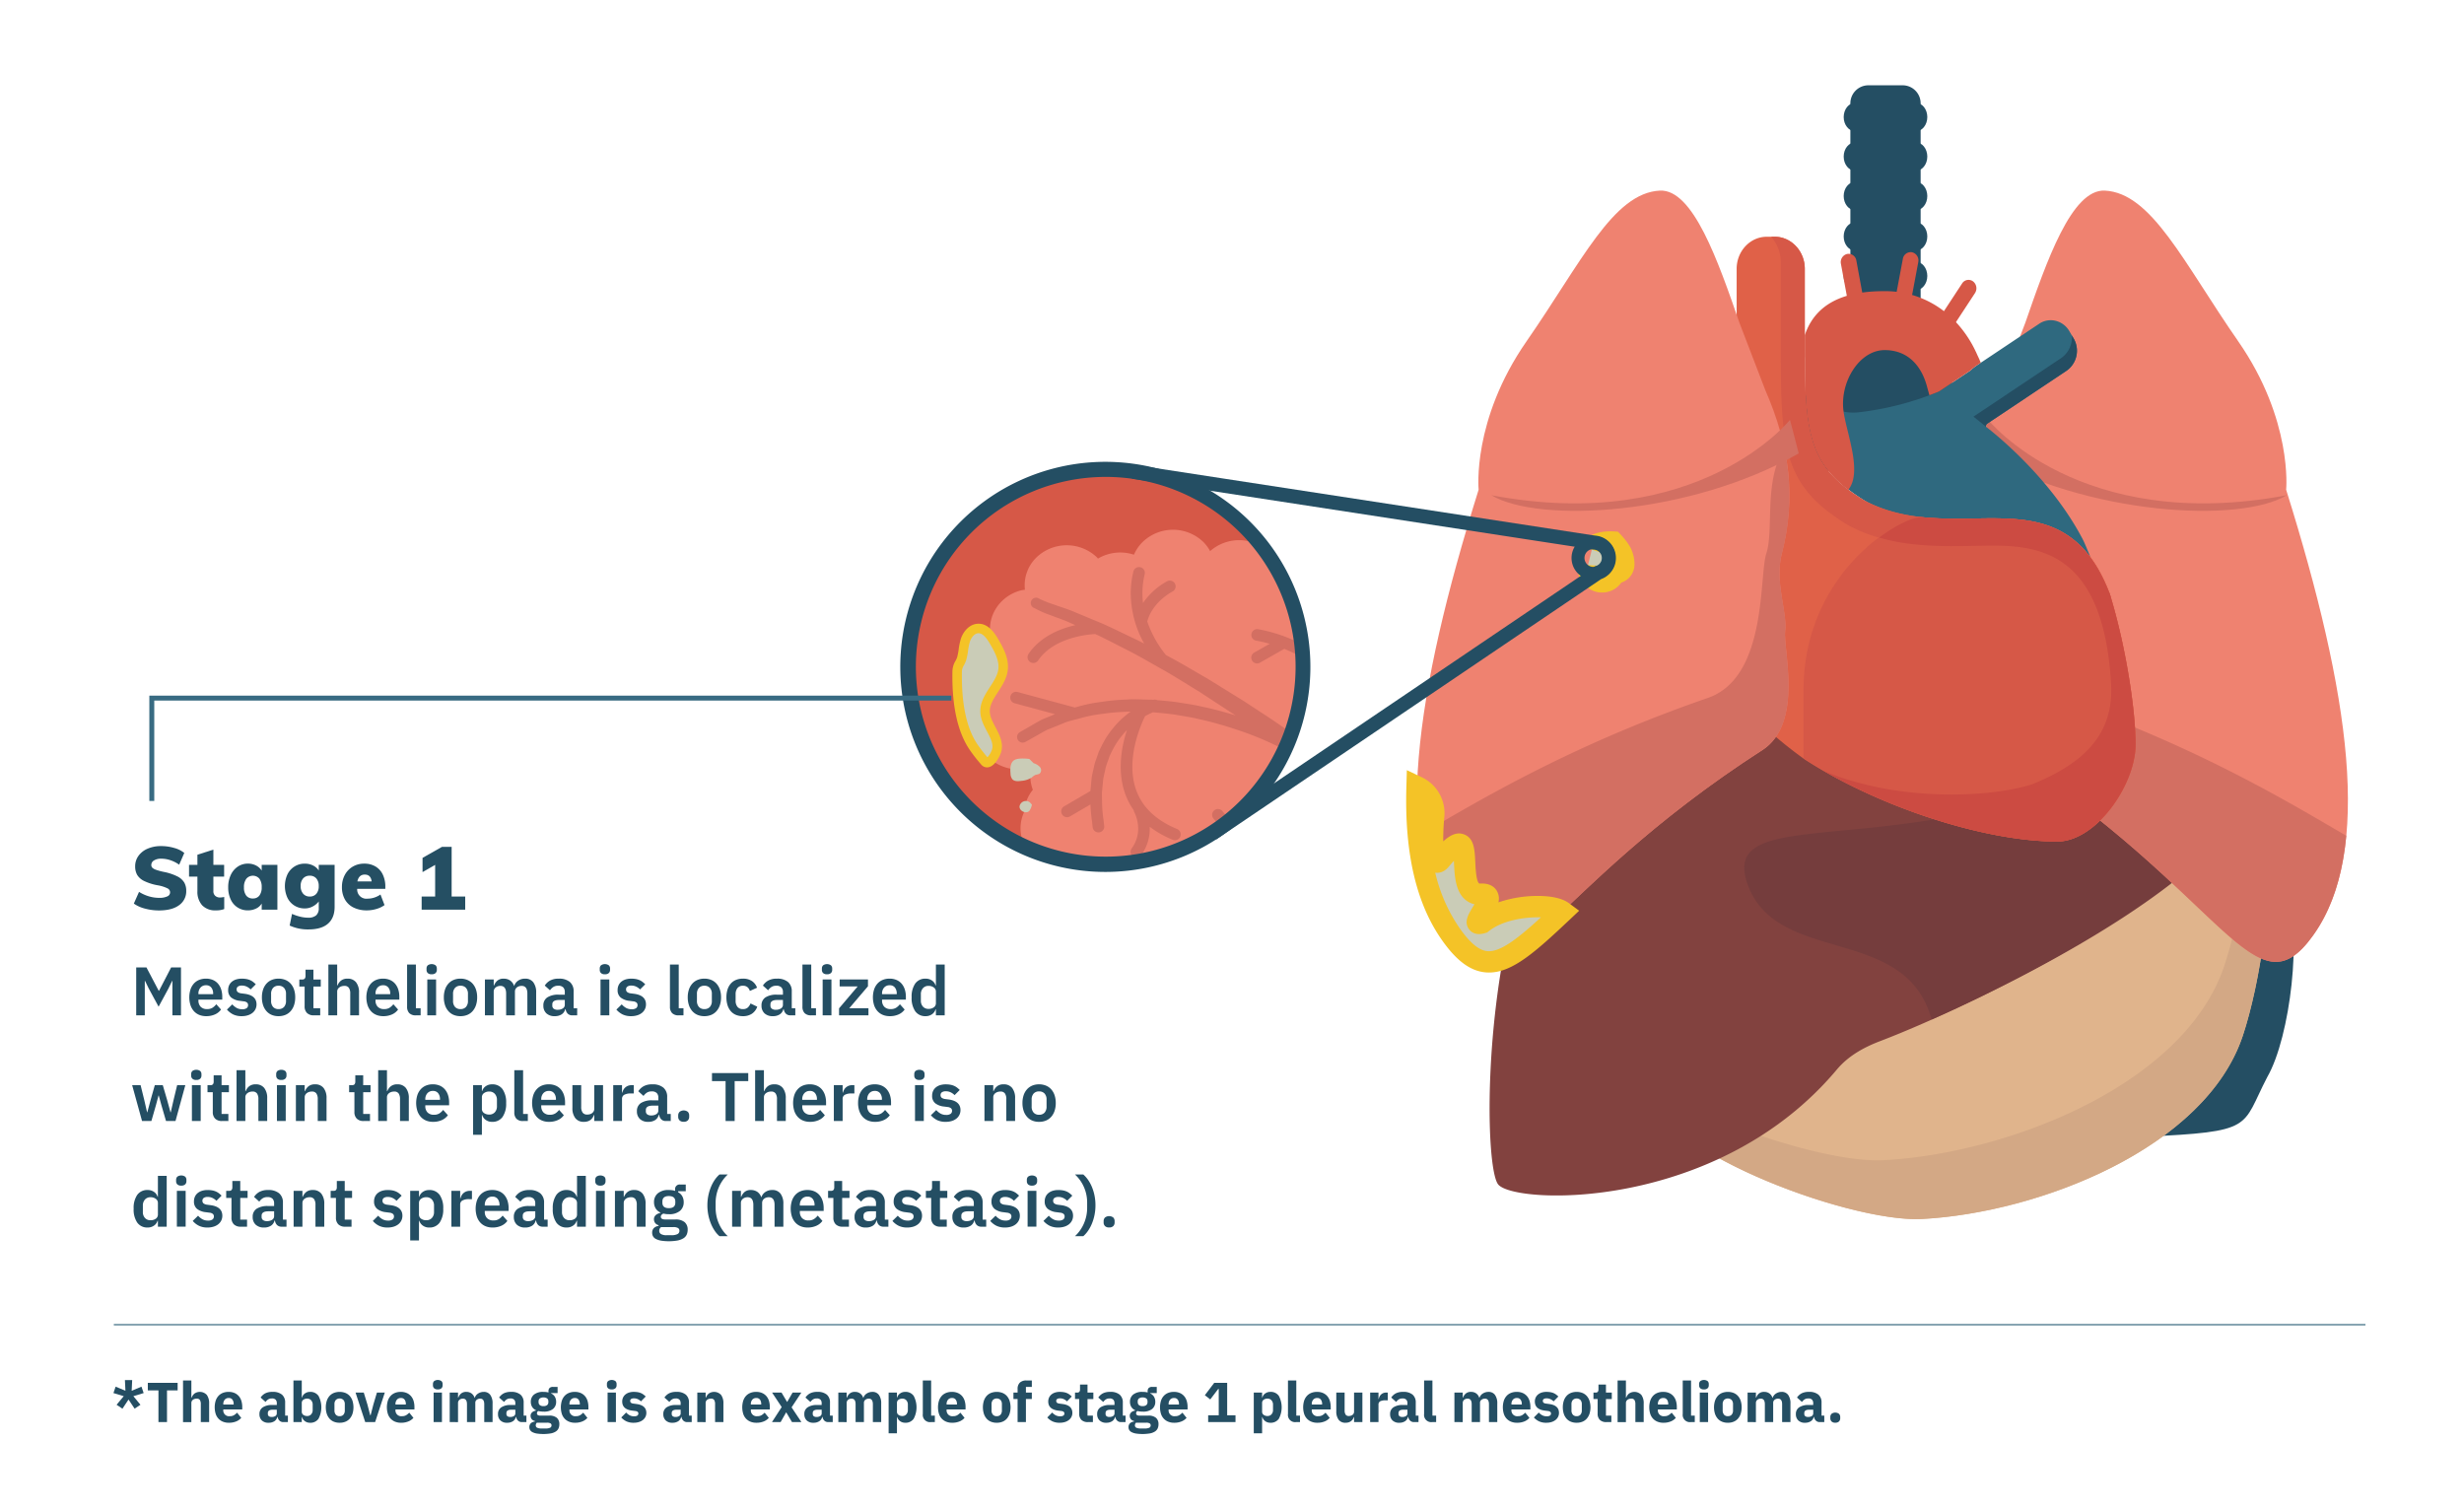 <?xml version="1.0" encoding="UTF-8"?> <svg xmlns="http://www.w3.org/2000/svg" width="1040.365" height="637.002" viewBox="0 0 1040.365 637.002"><defs><style> .cls-1 { fill: #d65847; } .cls-2 { fill: #ef8270; } .cls-3 { fill: #d36f62; } .cls-4 { fill: #caccb7; } .cls-5 { fill: #f4c327; } .cls-6 { fill: #244e63; } .cls-7 { fill: #e0b48c; } .cls-8 { fill: #d3a885; } .cls-9 { fill: #82423f; } .cls-10 { fill: #753d3d; } .cls-11 { fill: #2f697f; } .cls-12 { fill: #e06148; } .cls-13 { fill: #cc4b42; } .cls-14 { fill: #254f63; } .cls-15 { fill: #386b82; } .cls-16 { fill: #386a7f; } </style></defs><g id="Layer_13" data-name="Layer 13"><circle class="cls-1" cx="466.387" cy="281.433" r="82.252" transform="translate(113.881 696.718) rotate(-80.783)"></circle><path class="cls-2" d="M466.387,363.685a81.921,81.921,0,0,1-34.023-7.371,15.119,15.119,0,0,1-.815-2.08,16.075,16.075,0,0,1,1-11.648,16.517,16.517,0,0,1,1.253-5.4,17.1,17.1,0,0,1,2.289-3.726,16.416,16.416,0,0,1-.686-9.286,19.087,19.087,0,0,1-10.615-.092c-9.627-2.877-14.98-12.634-11.957-21.8a16.889,16.889,0,0,1,2.472-4.632,16.246,16.246,0,0,1-1.733-4.531,16.624,16.624,0,0,1,7.931-17.489,16.506,16.506,0,0,1-2.824-5.369c-2.695-9.014,2.8-18.4,12.272-20.965.6-.161,1.2-.2,1.8-.3a16.4,16.4,0,0,1,5.217-13.972,18.48,18.48,0,0,1,25.216.325c.156.151.259.332.407.488a18.519,18.519,0,0,1,15.192-1.636,16.851,16.851,0,0,1,4.05-5.726,18.48,18.48,0,0,1,25.216.324,16.8,16.8,0,0,1,2.89,3.892,18.528,18.528,0,0,1,19.145-3.294,82.245,82.245,0,0,1-63.692,134.288Z"></path><path class="cls-3" d="M465.906,345.984c.189,1.62.3,2.546.3,2.546l.026.225a2.449,2.449,0,0,1-4.863.579s-.118-.986-.323-2.712a62.293,62.293,0,0,1-.625-6.975l-8.653,5.049a2.452,2.452,0,0,1-2.469-4.238l11.1-6.479q.216-2.307.448-4.789c.161-1.881.742-3.785,1.115-5.739.421-1.95,1.253-3.84,1.875-5.775a55.749,55.749,0,0,1,2.747-5.449,36.925,36.925,0,0,1,3.422-4.837,39.4,39.4,0,0,1,3.79-4.045c1.242-1.04,2.389-2.073,3.574-2.884-.546.013-1.092.016-1.633.057a80.01,80.01,0,0,0-9.961.839,61.755,61.755,0,0,0-9.156,1.753c-2.835.838-5.639,1.29-7.979,2.408L442.1,308.14c-1.855.97-3.424,1.913-4.743,2.638-2.627,1.474-4.128,2.318-4.128,2.318l-.282.157a2.373,2.373,0,0,1-2.344-4.126l4.367-2.514c1.4-.785,3.066-1.8,5.037-2.846l5.435-2.238-17.065-4.613a2.452,2.452,0,1,1,1.28-4.734l24.011,6.491c.047.013.089.036.135.051.53-.143,1.059-.284,1.595-.446a66.309,66.309,0,0,1,9.674-1.938,84.987,84.987,0,0,1,10.485-.974c3.581-.29,7.211.053,10.848.054l.547.048a2.429,2.429,0,0,1,1.68.145c2.87.241,5.737.5,8.541.886,3.513.6,7,1.034,10.3,1.849,3.326.676,6.5,1.473,9.49,2.336,1.648.415,3.208.9,4.719,1.384-.064-.044-.129-.088-.192-.133l-15.215-9.947c-5.13-3.091-10.1-6.287-15.057-9.107-4.99-2.755-9.726-5.607-14.381-7.978-4.664-2.347-9.038-4.66-13.147-6.631l-1.279-.572c-3.755.21-17.569,1.626-24.076,11.134a2.45,2.45,0,1,1-4.045-2.765c5.037-7.361,13.287-10.651,19.723-12.122l-1.673-.748c-3.356-1.581-6.445-2.51-8.907-3.506a40.578,40.578,0,0,1-6.632-2.937l-.15-.057a2.248,2.248,0,0,1,1.531-4.226,45.356,45.356,0,0,0,6.859,2.788c2.531.951,5.726,1.831,9.172,3.347l11.679,4.869c4.226,1.9,8.718,4.128,13.52,6.4,1.222.584,2.449,1.2,3.683,1.835a44.015,44.015,0,0,1-5.666-21.078,39.952,39.952,0,0,1,1.112-9.323A2.454,2.454,0,0,1,481.5,239.5a2.426,2.426,0,0,1,1.812,2.957,34.268,34.268,0,0,0-.7,12.141,29.415,29.415,0,0,1,10.254-9.231,2.454,2.454,0,0,1,2.191,4.391c-.087.041-8.515,4.357-10.654,12.665a46.539,46.539,0,0,0,7.914,14.173c.629.333,1.251.667,1.888,1,5.1,2.733,10.2,5.834,15.483,8.838l15.649,9.674c5.129,3.412,10.347,6.7,15.326,10.166q1.689,1.171,3.368,2.326-1.291,3.693-2.919,7.215c-.16-.117-.315-.232-.475-.348a2.848,2.848,0,0,1-1.05-.307,133.778,133.778,0,0,0-16.055-6.639c-2.5-.785-5.164-1.782-8.069-2.537-2.879-.859-5.941-1.655-9.143-2.333-3.174-.818-6.524-1.256-9.9-1.868-3.147-.462-6.366-.759-9.58-1.053-.218.091-.438.181-.709.3-.729.344-1.639.781-2.648,1.34-1.51,3.022-8.419,18.033-3.8,31.1,2.583,7.313,8.414,12.881,17.333,16.555a2.453,2.453,0,0,1-1.871,4.536,42.862,42.862,0,0,1-9.708-5.481,18.777,18.777,0,0,1-3.64,12.02,2.453,2.453,0,0,1-3.975-2.875c5.3-7.316,1.327-14.893,1.156-15.21a2.432,2.432,0,0,1-.282-.918,29.055,29.055,0,0,1-3.645-7.02c-2.966-8.422-1.9-17.264-.066-24.036.264-.978.546-1.895.832-2.778a19.639,19.639,0,0,0-2.011,2.247,31.9,31.9,0,0,0-3,4.232,51.666,51.666,0,0,0-2.42,4.794c-.538,1.73-1.293,3.386-1.665,5.142-.324,1.765-.865,3.454-1,5.173-.162,1.714-.318,3.371-.466,4.942.025,1.59.049,3.093.071,4.481A53.061,53.061,0,0,0,465.906,345.984Z"></path><path class="cls-3" d="M532.013,279.773a2.45,2.45,0,1,1-2.42-4.26l6.5-3.692a54.7,54.7,0,0,0-5.709-1.329,2.452,2.452,0,0,1-2.035-2.411,2.389,2.389,0,0,1,.038-.425,2.448,2.448,0,0,1,2.833-1.994,64.943,64.943,0,0,1,16.751,5.462c.239,1.911.431,3.837.537,5.787-2.035-1.075-4.11-2.085-6.251-2.956Z"></path><path class="cls-3" d="M511.8,344.032a2.452,2.452,0,0,1,4.386-1.509,22.861,22.861,0,0,0,2.313,2.547c-1.274,1.044-2.588,2.04-3.924,3.007a27.656,27.656,0,0,1-2.257-2.537A2.461,2.461,0,0,1,511.8,344.032Z"></path><g><path class="cls-4" d="M411.29,315.768c-5.691-8.116-7.377-20.194-7.146-32.339-.02-2.268,1.416-3.6,1.938-5.466.7-2.516.715-5.2,1.536-7.677s2.826-4.885,5.438-4.936c2.988-.059,5.091,2.817,6.611,5.39,2.2,3.73,4.411,7.862,3.824,12.154-.889,6.506-7.947,11.32-7.571,17.875.332,5.8,6.539,10.8,4.821,16.34-.688,2.22-3.448,6.459-5.017,4.3A63.957,63.957,0,0,1,411.29,315.768Z"></path><path class="cls-5" d="M416.74,324a3.208,3.208,0,0,1-2.568-1.336,66.5,66.5,0,0,1-4.52-5.751h0c-5.263-7.5-7.788-18.784-7.508-33.525a8.928,8.928,0,0,1,1.306-4.383,8.574,8.574,0,0,0,.706-1.585,27.065,27.065,0,0,0,.628-3.305,26.182,26.182,0,0,1,.935-4.46c1.02-3.089,3.672-6.237,7.3-6.308,4-.1,6.6,3.365,8.372,6.373,2.433,4.12,4.752,8.551,4.083,13.443-.468,3.429-2.32,6.281-4.112,9.039-1.856,2.858-3.609,5.558-3.443,8.45.119,2.079,1.224,4.17,2.394,6.383,1.668,3.156,3.559,6.732,2.34,10.664-.37,1.195-2.368,5.76-5.38,6.257A3.308,3.308,0,0,1,416.74,324Zm-3.813-9.383a62.846,62.846,0,0,0,4,5.116,9.349,9.349,0,0,0,1.909-3.218c.726-2.347-.563-4.786-2.056-7.61-1.319-2.5-2.683-5.075-2.852-8.025-.241-4.2,1.958-7.584,4.083-10.856,1.623-2.5,3.156-4.861,3.5-7.4.5-3.62-1.491-7.353-3.565-10.867-1.12-1.9-2.833-4.408-4.805-4.408H413.1c-1.66.033-3.018,1.87-3.578,3.564a22.821,22.821,0,0,0-.777,3.792,30.558,30.558,0,0,1-.732,3.8A12.076,12.076,0,0,1,407,280.861a5.319,5.319,0,0,0-.851,2.55c-.264,13.931,2.018,24.412,6.783,31.209Z"></path></g><path class="cls-4" d="M436.424,322.224a5.764,5.764,0,0,1,2.7,1.673,1.988,1.988,0,0,1-.309,2.833,13.28,13.28,0,0,1-1.719.46,6.141,6.141,0,0,0-1.4,1.032,9.156,9.156,0,0,1-4.443,1.463c-1.362.2-2.985.307-3.874-.745a4.12,4.12,0,0,1-.708-2.344c-.188-2.08-.16-4.617,1.627-5.7,1.835-1.11,6.325-.451,6.325-.451"></path><path class="cls-4" d="M435.7,339.7a6.809,6.809,0,0,1-1.108,2.707c-1.405,1.351-4.222.009-4.121-1.937a2.724,2.724,0,0,1,4.349-1.712"></path><path class="cls-2" d="M747.69,434.43c6.516-3.945,14.57,21.643,6.726,21.643C745.6,456.073,742.992,437.278,747.69,434.43Z"></path><path class="cls-3" d="M749.106,434.017c6.171,0,12.592,22.056,5.31,22.056-8.816,0-11.424-18.795-6.726-21.643a2.7,2.7,0,0,1,1.416-.413m0-5.7h0a7.733,7.733,0,0,0-4.05,1.155c-5.266,3.193-5.876,11.673-4.145,18.66,2.083,8.409,7.258,13.633,13.506,13.633a7.962,7.962,0,0,0,7.068-4.261,13.573,13.573,0,0,0,1.509-6.674,33.144,33.144,0,0,0-3.27-13.43c-3.567-7.507-7.742-9.083-10.616-9.083Z"></path><path class="cls-6" d="M944.585,355.129s-43.6-16.259-57.163,60.991c-3.582,20.4-12.764,65.221,17.571,63.838,47.415-2.162,41.149-3.8,52.278-25.156,9.854-17.086,14.889-61.423,8.064-77.809C959.842,363.807,944.585,355.129,944.585,355.129Z"></path><path class="cls-7" d="M907.218,332.118S711.482,364.622,697.339,458.6c-3.734,24.816,82.561,57.749,114.2,56.067,49.444-2.63,119.579-29.936,135.394-77.268,7.211-21.581,14.561-65.182,7.443-85.117C948.645,336.241,907.218,332.118,907.218,332.118Z"></path><path class="cls-8" d="M954.372,352.282a15.242,15.242,0,0,0-4.342-6.078c-.775,21.459-5.859,46.544-10.881,61.573-16.8,50.267-91.281,79.268-143.792,82.06-22.122,1.177-69.41-13.587-98-31.332,0,.032-.012.063-.017.1-3.734,24.815,82.561,57.748,114.2,56.066,49.444-2.63,119.578-29.936,135.394-77.268C954.14,415.817,961.49,372.216,954.372,352.282Z"></path><path class="cls-9" d="M950.705,330.913c-.944-20.755-98.656-17.933-130.827-16.439a53.575,53.575,0,0,1-19.053-2.579c-25.131-8.155-97.027-27.01-132.346,10.43-43.231,45.826-43.185,168.8-35.9,177.767,6.949,8.555,92.545,11.62,143-48.532,4.814-5.74,11.367-9.352,18.165-11.946C837.517,422.91,941.232,371.241,950.705,330.913Z"></path><path class="cls-10" d="M950.625,331.2c.024-.1.057-.2.08-.3-.944-20.755-98.656-17.932-130.827-16.439a53.575,53.575,0,0,1-19.053-2.579c-22.619-7.339-83.105-23.324-120.726.845,44.074-20.592,103.062,1.361,126.921,12.041a49.963,49.963,0,0,0,22.761,4.49c1.434-.064,2.978-.129,4.621-.193,7.627-.3,9,11.512,1.534,13.19-63.032,14.155-107.5,3.346-98.248,30.535,12.036,35.35,66.911,16.987,77.869,57.678C865.2,408.533,942.605,366.4,950.705,331.923A6.447,6.447,0,0,0,950.625,331.2Z"></path><path class="cls-6" d="M861.258,201.673l-50.316-52.81V43.8a7.607,7.607,0,0,0-7.418-7.783h-14.83a7.606,7.606,0,0,0-7.418,7.783V148.3l-50.858,53.375a6.948,6.948,0,0,0,0,9.489l9.039,9.491a6.185,6.185,0,0,0,9.043,0l41.557-43.613h11.565l41.552,43.613a6.185,6.185,0,0,0,9.043,0l9.041-9.491A6.942,6.942,0,0,0,861.258,201.673Z"></path><path class="cls-6" d="M791.058,173.33,775.51,157.009c-1.649-1.728-4.554-1.491-6.489.539s-2.16,5.072-.506,6.805l15.546,16.318c1.651,1.733,4.557,1.494,6.487-.534S792.708,175.06,791.058,173.33Z"></path><path class="cls-6" d="M781.37,183.5l-15.548-16.318c-1.649-1.731-4.555-1.492-6.487.539s-2.163,5.072-.509,6.8l15.546,16.318c1.654,1.733,4.56,1.494,6.487-.536S783.019,185.228,781.37,183.5Z"></path><path class="cls-6" d="M771.252,194.111,755.7,177.8c-1.651-1.736-4.554-1.5-6.484.531s-2.16,5.08-.511,6.811l15.546,16.317c1.654,1.731,4.56,1.492,6.489-.536S772.9,195.847,771.252,194.111Z"></path><path class="cls-6" d="M761.35,204.505,745.8,188.19c-1.65-1.736-4.553-1.5-6.484.531s-2.161,5.08-.509,6.813l15.545,16.315c1.652,1.733,4.556,1.5,6.49-.534S763,206.239,761.35,204.505Z"></path><path class="cls-6" d="M751.662,214.673l-15.548-16.315c-1.65-1.733-4.556-1.5-6.487.534s-2.158,5.072-.506,6.808l15.543,16.318c1.657,1.733,4.56,1.494,6.5-.534S753.314,216.407,751.662,214.673Z"></path><path class="cls-6" d="M812.752,147.154c-1.929-2.031-4.832-2.267-6.489-.534l-10.427,10.941L785.414,146.62c-1.652-1.733-4.558-1.5-6.489.534s-2.161,5.075-.508,6.805l11.263,11.824a5.573,5.573,0,0,0,1.546,3.96,7.742,7.742,0,0,0,9.225,0,5.61,5.61,0,0,0,1.548-3.96l11.261-11.824C814.91,152.229,814.682,149.182,812.752,147.154Z"></path><path class="cls-6" d="M816.169,157.014,800.621,173.33c-1.652,1.73-1.422,4.783.5,6.807s4.836,2.267,6.49.534l15.546-16.318c1.654-1.733,1.426-4.78-.506-6.805S817.82,155.281,816.169,157.014Z"></path><path class="cls-6" d="M825.855,167.177,810.305,183.5c-1.65,1.733-1.422,4.78.513,6.808s4.833,2.269,6.484.536l15.549-16.318c1.651-1.733,1.423-4.78-.511-6.8S827.509,165.446,825.855,167.177Z"></path><path class="cls-6" d="M835.968,177.8l-15.543,16.312c-1.651,1.736-1.423,4.786.509,6.811s4.838,2.267,6.486.536l15.549-16.317c1.649-1.731,1.422-4.781-.511-6.811S837.622,176.063,835.968,177.8Z"></path><path class="cls-6" d="M845.87,188.19l-15.541,16.315c-1.656,1.734-1.424,4.78.506,6.81s4.838,2.267,6.487.534l15.548-16.315c1.652-1.733,1.421-4.785-.509-6.813S847.526,186.454,845.87,188.19Z"></path><path class="cls-6" d="M855.561,198.358l-15.546,16.315c-1.654,1.734-1.424,4.78.506,6.811s4.84,2.267,6.49.534L862.559,205.7c1.651-1.736,1.421-4.786-.509-6.808S857.213,196.625,855.561,198.358Z"></path><path class="cls-6" d="M808.86,43.4h-25.5c-2.711,0-4.906,2.7-4.906,6.022s2.2,6.025,4.906,6.025h25.5c2.709,0,4.9-2.7,4.9-6.025S811.569,43.4,808.86,43.4Z"></path><path class="cls-6" d="M808.86,60.082h-25.5c-2.711,0-4.906,2.7-4.906,6.025s2.2,6.019,4.906,6.019h25.5c2.709,0,4.9-2.693,4.9-6.019S811.569,60.082,808.86,60.082Z"></path><path class="cls-6" d="M808.86,76.758h-25.5c-2.711,0-4.906,2.7-4.906,6.025s2.2,6.019,4.906,6.019h25.5c2.709,0,4.9-2.691,4.9-6.019S811.569,76.758,808.86,76.758Z"></path><path class="cls-6" d="M808.86,93.805h-25.5c-2.711,0-4.906,2.7-4.906,6.028s2.2,6.017,4.906,6.017h25.5c2.709,0,4.9-2.694,4.9-6.017S811.569,93.805,808.86,93.805Z"></path><path class="cls-6" d="M808.86,110.484h-25.5c-2.711,0-4.906,2.7-4.906,6.025s2.2,6.019,4.906,6.019h25.5c2.709,0,4.9-2.693,4.9-6.019S811.569,110.484,808.86,110.484Z"></path><path class="cls-6" d="M808.86,127.9h-25.5c-2.711,0-4.906,2.7-4.906,6.023s2.2,6.024,4.906,6.024h25.5c2.709,0,4.9-2.7,4.9-6.024S811.569,127.9,808.86,127.9Z"></path><path class="cls-6" d="M808.86,144.951h-25.5c-2.711,0-4.906,2.7-4.906,6.025s2.2,6.022,4.906,6.022h25.5c2.709,0,4.9-2.7,4.9-6.022S811.569,144.951,808.86,144.951Z"></path><path class="cls-2" d="M835.853,266.336c-.951-7.818,4.385-20.153,1.542-32.163-6.3-24.185-3.44-45.956,6.889-69.621L855.131,136.3c9.011-25.991,19.572-56.515,33.59-55.823,19.8.979,33.194,30.355,56.313,63.628,23.128,33.292,20.237,62.659,20.237,62.659,26.975,86.146,36.616,152.719,11.556,187.942-25.045,35.254-36.539-16.977-131.622-78.2C828.086,304.959,836.788,274.166,835.853,266.336Z"></path><path class="cls-3" d="M843.816,233.7c-3.118-9.637.655-27.071-5.895-41.427-.589-1.219-1.032-2.443-1.575-3.664a95.579,95.579,0,0,0,1.011,45.565c2.84,12.01-2.493,24.345-1.545,32.163s-7.762,38.623,9.355,50.172c95.083,61.222,106.575,113.453,131.622,78.2,7.829-11.009,12.271-25.076,13.857-41.84-26.583-15.557-64.75-38.392-122.685-58.381C843.366,285.37,846.914,243.35,843.816,233.7Z"></path><path class="cls-3" d="M839.489,177.281s38.62,48.335,126.056,31.81c-19.873,11.932-83.655,8.6-129.761-17.649C837.536,184.407,839.56,176.933,839.489,177.281Z"></path><path class="cls-11" d="M879.221,227.382c-12.581-23.875-33.59-41.595-39.729-46.458l-1.6-1.264,34.691-23.16a10.3,10.3,0,0,0,2.94-13.633l-1.772-3.021a9.257,9.257,0,0,0-5.779-4.393,8.717,8.717,0,0,0-7,1.254L834.53,154.364s-1.675,1.19-2.135,1.654c0,.149,0,.259,0,.417,0-.158,0-.268,0-.417-.065.064-.07.169-.148.221L818.7,165.283a126.6,126.6,0,0,1-33.6,8.762,21.591,21.591,0,0,1-17.554-5.877,23.624,23.624,0,0,1-4.6-6.106c.791,26.978,5.575,37.988,25.491,50.029,15.537,8.162,31.3,7.884,46.553,7.616,18.036-.328,35.285.016,47.731,15.7C881.6,232.85,880.454,229.721,879.221,227.382Z"></path><path class="cls-6" d="M870.252,151.2l-37.008,24.707,1.68,1.329c.776.616,1.784,1.432,2.971,2.426l34.691-23.16a10.3,10.3,0,0,0,2.94-13.633l-.731-1.247A10.636,10.636,0,0,1,870.252,151.2Z"></path><g><path class="cls-1" d="M783.2,128.678a3.383,3.383,0,0,1-3.254-2.86l-2.663-14.43a3.543,3.543,0,0,1,2.617-4.162,3.339,3.339,0,0,1,3.9,2.794l2.662,14.43a3.543,3.543,0,0,1-2.617,4.162A3.177,3.177,0,0,1,783.2,128.678Z"></path><path class="cls-1" d="M804.012,127.8a3.225,3.225,0,0,1-.657-.069,3.544,3.544,0,0,1-2.6-4.173l2.682-14.265a3.344,3.344,0,0,1,3.91-2.778,3.544,3.544,0,0,1,2.6,4.172l-2.683,14.266A3.384,3.384,0,0,1,804.012,127.8Z"></path><path class="cls-1" d="M822.4,138.624a3.161,3.161,0,0,1-1.9-.64,3.7,3.7,0,0,1-.818-4.935l8.767-13.371a3.191,3.191,0,0,1,4.625-.873,3.7,3.7,0,0,1,.818,4.934l-8.767,13.372A3.258,3.258,0,0,1,822.4,138.624Z"></path></g><path class="cls-12" d="M890.886,250.985l-.08-.234c-12.344-32.615-34.17-32.223-57.367-31.821-14.4.247-30.717.519-46.109-7.528-21.864-13.243-25.226-25.211-25.246-59.244l.024-.4-.041-.665c-.018-.261-.038-.523-.038-.787V113.521c0-7.479-5.7-13.564-12.715-13.564h-3.34c-7.012,0-12.715,6.085-12.715,13.564v39.768l-.516,11.326a273.064,273.064,0,0,1-6.33,32.5c-7.313,28.134-7.935,69.81,6.32,94.7,6.7,13.093,28.769,28.449,28.769,28.449,30.783,20.121,76.065,35.035,107.126,35.035,16.41-.012,33.077-23.9,33.077-41.066C901.705,300.682,897.913,273.91,890.886,250.985Z"></path><path class="cls-1" d="M762.029,150.309c0,.264.02.526.038.787l.041.665-.024.4c.018,30.058,2.652,42.9,18.327,54.617,6.007-7.448-.665-23.591-2-32.97-1.76-12.329,6.573-25.992,17.354-25.992,9.077,0,15.494,5.732,18.071,16.138l.809,2.926c1.365-.514,2.729-1.031,4.059-1.594l13.548-9.044c.077-.052.082-.157.147-.221.46-.464,2.135-1.654,2.135-1.654l1.809-1.208-.491-1.1.036-.027-1.032-2.207c-.027-.061-.054-.122-.082-.182l-.479-1.072h-.016a48.144,48.144,0,0,0-9.771-13.943l-.162-.148a40.4,40.4,0,0,0-28.581-11.554c-12.35,0-28.275,2.41-33.732,18.571Z"></path><path class="cls-1" d="M751.873,110.641v41.828c0,.3.023.6.043.9l.047.756-.028.452c.023,38.695,3.846,52.3,28.705,67.36,17.5,9.15,36.057,8.84,52.427,8.56,22.456-.389,43.776-.753,58.28,22.027-.153-.512-.3-1.025-.461-1.534l-.08-.234c-12.344-32.615-34.169-32.223-57.367-31.821-14.4.246-30.717.519-46.109-7.528-21.864-13.243-25.226-25.211-25.246-59.244l.024-.4-.041-.665c-.018-.261-.038-.523-.038-.787V113.521c0-7.479-5.7-13.564-12.715-13.564h-1.5A15.911,15.911,0,0,1,751.873,110.641Z"></path><path class="cls-1" d="M890.886,250.985l-.08-.234c-12.344-32.615-34.17-32.223-57.367-31.821a174.7,174.7,0,0,1-21.952-.572c-8.038-.87-49.458,22.461-49.985,72.106v29.8c30.783,20.121,76.065,35.035,107.126,35.035,16.41-.012,33.077-23.9,33.077-41.066C901.705,300.682,897.913,273.91,890.886,250.985Z"></path><path class="cls-13" d="M891.176,251.951l0-.016,0-.014c-.094-.312-.186-.625-.281-.936l-.08-.234c-.113-.3-.232-.574-.346-.866l.089.43c-12.34-31.95-34.119-31.781-56.931-31.385a183.789,183.789,0,0,1-20.755-.46c-.4-.038-.8-.069-1.2-.112-2.9-.313-10.137,2.536-18.231,8.61-1.057-.308-.751-.21.46.134,13.434,3.82,27.013,3.6,39.351,3.39,22.454-.389,54.522-2.865,58.1,58.159,1.231,20.991-11.068,33.607-33.7,42.618-18.558,5.676-56.763,7.18-87.614-5.774,30.189,17.42,70.29,29.8,98.591,29.8,16.41-.012,33.078-23.9,33.078-41.066C901.706,300.871,898.016,274.658,891.176,251.951Z"></path><path class="cls-2" d="M753.728,266.336c.948-7.818-4.385-20.153-1.543-32.163,6.305-24.185,3.442-45.956-6.889-69.621L734.444,136.3c-9.006-25.991-19.569-56.515-33.588-55.823-19.8.979-33.19,30.355-56.313,63.628-23.128,33.292-20.232,62.659-20.232,62.659-26.982,86.146-36.615,152.719-11.562,187.942,25.049,35.254,36.541-16.977,131.627-78.2C761.491,304.959,752.79,274.166,753.728,266.336Z"></path><path class="cls-3" d="M755.759,177.281s-38.62,48.335-126.056,31.81c19.874,11.932,83.655,8.6,129.761-17.649C757.709,184.407,755.686,176.933,755.759,177.281Z"></path><path class="cls-3" d="M745.782,233.7c3.113-9.637-.66-27.071,5.89-41.427.589-1.219,1.03-2.443,1.578-3.664a95.593,95.593,0,0,1-1.014,45.565c-2.842,12.01,2.494,24.345,1.543,32.163s7.766,38.623-9.348,50.172c-95.087,61.222-106.579,113.453-131.624,78.2-7.832-11.009-12.274-25.076-13.859-41.84,26.58-15.557,64.753-38.392,122.685-58.381C746.23,285.37,742.674,243.35,745.782,233.7Z"></path><g><path class="cls-4" d="M598.309,332.2c8.394,4,7,12.686,7,12.686s-2.13,24.23,2.941,18.167c17.729-21.193,3.484,15.158,17.046,14.492,9.6-.471-7.025,14.4.5,12.1,9.727-7.73,28.948-8.411,33.967-4.7-22.989,21.7-32.828,29.66-46.984,9.772C601.894,379.442,597.547,358.283,598.309,332.2Z"></path><path class="cls-5" d="M628.722,410.612c-.547,0-1.094-.027-1.644-.081-6.278-.615-11.988-4.815-17.967-13.214-11.122-15.6-16.127-36.945-15.3-65.249l.2-6.9,6.232,2.966a16.753,16.753,0,0,1,9.532,17.279c-.294,3.4-.43,6.941-.412,9.834,3.016-2.755,5.73-3.994,8.59-3.032,4.469,1.5,4.7,6.476,4.95,11.739.131,2.768.373,7.921,1.581,9.019.1.093.5.078.586.075,4.109-.2,6.038,1.573,6.942,3.1a6.464,6.464,0,0,1,.672,4.828,51.557,51.557,0,0,1,11.405-2.454c3-.3,13.2-1,18.344,2.794l4.33,3.2-3.914,3.695C648.291,401.953,638.592,410.611,628.722,410.612Zm-22.729-42.159A68.515,68.515,0,0,0,616.441,392.1c4.361,6.125,8.019,9.136,11.516,9.479,5.37.525,12.679-5.094,22.671-14.268-6.463-.22-16.1,1.141-22.034,5.856l-.668.53-.815.25c-3.736,1.143-5.749-.2-6.78-1.53-2.374-3.06-.4-6.3,1.514-9.433.2-.331.457-.748.718-1.19a9.16,9.16,0,0,1-4.129-2.152c-3.971-3.608-4.276-10.068-4.52-15.258-.013-.285-.028-.594-.044-.915-.61.656-1.33,1.469-2.173,2.476C609.6,368.45,607.388,368.665,605.993,368.453Z"></path></g><g><path class="cls-4" d="M670.491,238.563a6.871,6.871,0,0,0,3.408,6.511,5.475,5.475,0,0,0,6.914-1.593,4.144,4.144,0,0,1,1.094-1.4,6.25,6.25,0,0,1,1.452-.44,3.666,3.666,0,0,0,2.265-3.269,10.8,10.8,0,0,0-.751-4.123c-.672-2.089-3.78-5.388-3.78-5.388s-7.757-.514-8.974,3.191"></path><path class="cls-5" d="M676.394,250.171a9.878,9.878,0,0,1-4.582-1.11A11.352,11.352,0,0,1,666,238.243l8.976.64a2.439,2.439,0,0,0,1.006,2.2,1.184,1.184,0,0,0,1.077-.093l.112-.184a7.112,7.112,0,0,1,2.367-2.556,6.356,6.356,0,0,1,1.573-.693,13.763,13.763,0,0,0-.526-1.933,11.9,11.9,0,0,0-1.54-2.259,7.476,7.476,0,0,0-3.014.661,1.29,1.29,0,0,0,.359-.573l-8.55-2.808c2.195-6.683,11.678-6.4,13.545-6.278l1.766.117,1.213,1.288c.893.947,3.877,4.259,4.789,7.1a14.871,14.871,0,0,1,.952,5.869,8.057,8.057,0,0,1-5.39,7.19l-.166.05A9.791,9.791,0,0,1,676.394,250.171Z"></path></g><path class="cls-6" d="M466.653,368.142a86.576,86.576,0,1,1,9.715-.541A87.986,87.986,0,0,1,466.653,368.142Zm.323-166.788a82,82,0,0,0-9.047.5,80.165,80.165,0,1,0,9.047-.5Z"></path><path class="cls-6" d="M513.458,354.467l-3.326-4.918L673.43,239.1l.422-.13a3.539,3.539,0,0,0-.876-6.916l-.309-.031L477.924,202.116l.9-5.869,194.6,29.889a9.477,9.477,0,0,1,2.63,18.359Z"></path><path class="cls-6" d="M672.814,244.841a9.259,9.259,0,1,1,8.5-12.909h0a9.26,9.26,0,0,1-8.5,12.909Zm-.017-13.052a3.792,3.792,0,1,0,3.491,2.3A3.788,3.788,0,0,0,672.8,231.789Z"></path><g><path class="cls-14" d="M61.237,383.626a14.112,14.112,0,0,1-4.728-2.122l2.2-4.951a16.448,16.448,0,0,0,4.114,1.88,15.2,15.2,0,0,0,4.375.651,7.641,7.641,0,0,0,3.425-.614,1.833,1.833,0,0,0,.112-3.388,14.782,14.782,0,0,0-4.058-1.285,22.056,22.056,0,0,1-5.846-1.843,6.88,6.88,0,0,1-2.923-2.588,7.252,7.252,0,0,1-.837-3.611,7.417,7.417,0,0,1,1.377-4.374,9.071,9.071,0,0,1,3.872-3.054,14.028,14.028,0,0,1,5.7-1.1,19.466,19.466,0,0,1,5.567.8,11.494,11.494,0,0,1,4.225,2.1l-2.159,4.952a14.407,14.407,0,0,0-3.685-1.88,12.089,12.089,0,0,0-3.872-.651,5.663,5.663,0,0,0-3.054.726,2.214,2.214,0,0,0-1.154,1.955,1.585,1.585,0,0,0,.41,1.116,4.108,4.108,0,0,0,1.526.875,24.358,24.358,0,0,0,3.351.912,22.491,22.491,0,0,1,5.677,1.881,7.112,7.112,0,0,1,2.923,2.568,6.87,6.87,0,0,1,.857,3.519,7.141,7.141,0,0,1-3.016,6.088q-3.017,2.214-8.489,2.214A22.5,22.5,0,0,1,61.237,383.626Z"></path><path class="cls-14" d="M94.671,378.712v5.1a9.4,9.4,0,0,1-3.5.558,7.536,7.536,0,0,1-5.828-2.159,8.5,8.5,0,0,1-1.992-5.994v-6.106H79.815v-4.953h3.537v-4.281l6.74-2.159v6.44h4.542v4.953H90.092v6.106a2.525,2.525,0,0,0,.8,2.028,2.945,2.945,0,0,0,1.992.69A9.6,9.6,0,0,0,94.671,378.712Z"></path><path class="cls-14" d="M117.122,365.159v18.914H110.5V381.5a5.571,5.571,0,0,1-2.383,2.1,7.719,7.719,0,0,1-3.426.763,7.78,7.78,0,0,1-7.279-4.6,11.729,11.729,0,0,1-1.061-5.12,11.984,11.984,0,0,1,1.081-5.212,8.517,8.517,0,0,1,2.978-3.537,7.542,7.542,0,0,1,4.281-1.266,7.306,7.306,0,0,1,3.407.8,6.121,6.121,0,0,1,2.4,2.14v-2.42Zm-7.6,12.957a5.605,5.605,0,0,0,.969-3.537,5.757,5.757,0,0,0-.969-3.592,3.63,3.63,0,0,0-5.51.037,5.762,5.762,0,0,0-1.005,3.63,5.456,5.456,0,0,0,.968,3.481,3.363,3.363,0,0,0,2.792,1.21A3.3,3.3,0,0,0,109.526,378.116Z"></path><path class="cls-14" d="M141.285,365.159v17.723q0,4.655-2.793,7.093t-8.19,2.438a18.22,18.22,0,0,1-8-1.637l1.005-4.915a20.176,20.176,0,0,0,3.444,1.172,14.153,14.153,0,0,0,3.332.428,4.987,4.987,0,0,0,3.406-.986,3.927,3.927,0,0,0,1.1-3.071v-2.793a7.67,7.67,0,0,1-2.513,2.085,6.979,6.979,0,0,1-3.37.856,8.14,8.14,0,0,1-4.337-1.173,8,8,0,0,1-3-3.313,11.893,11.893,0,0,1,0-9.9,8.135,8.135,0,0,1,3-3.332,8.038,8.038,0,0,1,4.337-1.191,7.639,7.639,0,0,1,3.463.781,5.971,5.971,0,0,1,2.42,2.122v-2.383Zm-7.707,12.194a4.847,4.847,0,0,0,1-3.258,4.73,4.73,0,0,0-1-3.183,3.484,3.484,0,0,0-2.793-1.173,3.565,3.565,0,0,0-2.811,1.155,4.655,4.655,0,0,0-1.024,3.2,4.746,4.746,0,0,0,1.043,3.239,3.52,3.52,0,0,0,2.792,1.192A3.484,3.484,0,0,0,133.578,377.353Z"></path><path class="cls-14" d="M162.693,375.286H150.816a3.888,3.888,0,0,0,4.43,4.133,8.99,8.99,0,0,0,2.83-.465,9.543,9.543,0,0,0,2.569-1.285l1.712,4.468a10.978,10.978,0,0,1-3.425,1.639,14.126,14.126,0,0,1-4.021.595,12.425,12.425,0,0,1-5.622-1.191,8.442,8.442,0,0,1-3.649-3.406,10.379,10.379,0,0,1-1.265-5.232,10.643,10.643,0,0,1,1.21-5.119,8.869,8.869,0,0,1,3.35-3.518,9.437,9.437,0,0,1,4.9-1.266,9.023,9.023,0,0,1,4.691,1.191,7.858,7.858,0,0,1,3.09,3.407,11.636,11.636,0,0,1,1.08,5.156Zm-11.8-3.127h6.032q-.372-2.9-2.905-2.9Q151.523,369.255,150.89,372.159Z"></path><path class="cls-14" d="M190.69,378.526h5.734v5.547H178.032v-5.547h5.7V365.159l-5.324,3.054v-6l8.19-4.653h4.1Z"></path><path class="cls-6" d="M72.793,414.161h-.116L71.11,417.38l-4.147,7.656-4.147-7.656-1.566-3.219h-.116v14.53H57.509V408.448H61.83l5.191,9.889h.116l5.133-9.889h4.148v20.243H72.793Z"></path><path class="cls-6" d="M87.061,429.038a7.556,7.556,0,0,1-3-.565,6.2,6.2,0,0,1-2.233-1.6,7.13,7.13,0,0,1-1.406-2.494,11.256,11.256,0,0,1-.015-6.54,7.106,7.106,0,0,1,1.378-2.48,6.115,6.115,0,0,1,2.2-1.594,7.372,7.372,0,0,1,2.958-.566,7.208,7.208,0,0,1,3.074.609,5.924,5.924,0,0,1,2.146,1.653,7.167,7.167,0,0,1,1.262,2.422,10.037,10.037,0,0,1,.42,2.943v1.218H83.784v.375a3.7,3.7,0,0,0,.928,2.634,3.589,3.589,0,0,0,2.755.994,4.1,4.1,0,0,0,2.277-.576,6.5,6.5,0,0,0,1.58-1.469l2,2.24a6.226,6.226,0,0,1-2.537,2.05A8.829,8.829,0,0,1,87.061,429.038ZM87,415.989a2.978,2.978,0,0,0-2.349.985,3.718,3.718,0,0,0-.87,2.553v.231H89.99V419.5a3.971,3.971,0,0,0-.769-2.537A2.659,2.659,0,0,0,87,415.989Z"></path><path class="cls-6" d="M102.084,429.038a8.129,8.129,0,0,1-3.655-.739,8.413,8.413,0,0,1-2.61-2.045l2.263-2.2a6.836,6.836,0,0,0,1.841,1.509,4.7,4.7,0,0,0,2.3.551,3.161,3.161,0,0,0,1.929-.464,1.533,1.533,0,0,0,.595-1.277,1.378,1.378,0,0,0-.421-1.058,2.664,2.664,0,0,0-1.436-.536l-1.508-.2a7.175,7.175,0,0,1-3.755-1.407,3.918,3.918,0,0,1-1.29-3.176A4.689,4.689,0,0,1,96.748,416a4.2,4.2,0,0,1,1.159-1.509,5.344,5.344,0,0,1,1.812-.957,7.9,7.9,0,0,1,2.365-.333,10.7,10.7,0,0,1,1.957.16,7.109,7.109,0,0,1,1.552.463,6.1,6.1,0,0,1,1.276.754,12.141,12.141,0,0,1,1.131,1l-2.175,2.175a5.74,5.74,0,0,0-1.6-1.16,4.475,4.475,0,0,0-2.029-.464,2.8,2.8,0,0,0-1.755.436,1.386,1.386,0,0,0-.536,1.13,1.436,1.436,0,0,0,.449,1.146,3.112,3.112,0,0,0,1.523.565l1.537.2q4.9.695,4.9,4.465a4.5,4.5,0,0,1-.45,2.016,4.6,4.6,0,0,1-1.261,1.566,5.952,5.952,0,0,1-1.958,1.015A8.507,8.507,0,0,1,102.084,429.038Z"></path><path class="cls-6" d="M117.6,429.038a7.365,7.365,0,0,1-2.915-.55,6.061,6.061,0,0,1-2.2-1.6,7.291,7.291,0,0,1-1.406-2.509,10.274,10.274,0,0,1-.493-3.292,10.13,10.13,0,0,1,.493-3.276,7.169,7.169,0,0,1,1.406-2.481,6.142,6.142,0,0,1,2.2-1.58,7.365,7.365,0,0,1,2.915-.551,7.471,7.471,0,0,1,2.929.551,6.112,6.112,0,0,1,2.219,1.58,7.153,7.153,0,0,1,1.406,2.481,10.13,10.13,0,0,1,.493,3.276,10.274,10.274,0,0,1-.493,3.292,7.275,7.275,0,0,1-1.406,2.509,6.032,6.032,0,0,1-2.219,1.6A7.47,7.47,0,0,1,117.6,429.038Zm0-2.986a3.026,3.026,0,0,0,2.321-.9,3.734,3.734,0,0,0,.841-2.639V419.7a3.689,3.689,0,0,0-.841-2.61,3.025,3.025,0,0,0-2.321-.9,2.987,2.987,0,0,0-2.291.9,3.685,3.685,0,0,0-.84,2.61v2.814a3.729,3.729,0,0,0,.84,2.639A2.988,2.988,0,0,0,117.6,426.052Z"></path><path class="cls-6" d="M132.534,428.691a3.956,3.956,0,0,1-2.914-1,3.851,3.851,0,0,1-1-2.85v-8.3h-2.233v-2.987h1.16a1.385,1.385,0,0,0,1.145-.392,1.891,1.891,0,0,0,.305-1.174v-2.581h3.335v4.147h3.1v2.987h-3.1V425.7H135.2v2.988Z"></path><path class="cls-6" d="M138.653,407.23h3.712v8.845h.145a4.833,4.833,0,0,1,1.464-2.044,4.226,4.226,0,0,1,2.77-.827,4.367,4.367,0,0,1,3.6,1.537,6.794,6.794,0,0,1,1.247,4.379v9.571h-3.713V419.5a4.2,4.2,0,0,0-.58-2.436,2.191,2.191,0,0,0-1.914-.812,3.947,3.947,0,0,0-1.117.159,3.188,3.188,0,0,0-.957.464,2.425,2.425,0,0,0-.681.755,2.072,2.072,0,0,0-.261,1.058v10.006h-3.712Z"></path><path class="cls-6" d="M161.825,429.038a7.556,7.556,0,0,1-3-.565,6.2,6.2,0,0,1-2.233-1.6,7.116,7.116,0,0,1-1.407-2.494,11.245,11.245,0,0,1-.014-6.54,7.106,7.106,0,0,1,1.378-2.48,6.106,6.106,0,0,1,2.2-1.594,7.368,7.368,0,0,1,2.958-.566,7.211,7.211,0,0,1,3.074.609,5.912,5.912,0,0,1,2.145,1.653,7.131,7.131,0,0,1,1.262,2.422,10.037,10.037,0,0,1,.421,2.943v1.218H158.548v.375a3.7,3.7,0,0,0,.927,2.634,3.589,3.589,0,0,0,2.755.994,4.1,4.1,0,0,0,2.278-.576,6.515,6.515,0,0,0,1.58-1.469l2,2.24a6.232,6.232,0,0,1-2.537,2.05A8.832,8.832,0,0,1,161.825,429.038Zm-.059-13.049a2.977,2.977,0,0,0-2.348.985,3.718,3.718,0,0,0-.87,2.553v.231h6.206V419.5a3.971,3.971,0,0,0-.769-2.537A2.661,2.661,0,0,0,161.766,415.989Z"></path><path class="cls-6" d="M175.6,428.691a3.7,3.7,0,0,1-2.813-.957,3.785,3.785,0,0,1-.9-2.7V407.23H175.6V425.7h2v2.988Z"></path><path class="cls-6" d="M182.27,411.348a2.252,2.252,0,0,1-1.667-.522,1.833,1.833,0,0,1-.508-1.334v-.58a1.837,1.837,0,0,1,.508-1.335,2.907,2.907,0,0,1,3.321,0,1.814,1.814,0,0,1,.521,1.335v.58a1.81,1.81,0,0,1-.521,1.334A2.263,2.263,0,0,1,182.27,411.348Zm-1.855,2.2h3.712v15.139h-3.712Z"></path><path class="cls-6" d="M194.422,429.038a7.362,7.362,0,0,1-2.915-.55,6.057,6.057,0,0,1-2.205-1.6,7.291,7.291,0,0,1-1.406-2.509,10.274,10.274,0,0,1-.493-3.292,10.13,10.13,0,0,1,.493-3.276,7.169,7.169,0,0,1,1.406-2.481,6.137,6.137,0,0,1,2.205-1.58,7.362,7.362,0,0,1,2.915-.551,7.466,7.466,0,0,1,2.928.551,6.1,6.1,0,0,1,2.219,1.58,7.153,7.153,0,0,1,1.406,2.481,10.13,10.13,0,0,1,.494,3.276,10.274,10.274,0,0,1-.494,3.292,7.275,7.275,0,0,1-1.406,2.509,6.024,6.024,0,0,1-2.219,1.6A7.465,7.465,0,0,1,194.422,429.038Zm0-2.986a3.025,3.025,0,0,0,2.32-.9,3.734,3.734,0,0,0,.841-2.639V419.7a3.689,3.689,0,0,0-.841-2.61,3.024,3.024,0,0,0-2.32-.9,2.984,2.984,0,0,0-2.291.9,3.68,3.68,0,0,0-.841,2.61v2.814a3.724,3.724,0,0,0,.841,2.639A2.985,2.985,0,0,0,194.422,426.052Z"></path><path class="cls-6" d="M204.746,428.691V413.552h3.712v2.523h.144a4.9,4.9,0,0,1,1.393-2.03,3.91,3.91,0,0,1,2.668-.841,4.746,4.746,0,0,1,2.7.754,4.447,4.447,0,0,1,1.682,2.291h.058a4.269,4.269,0,0,1,1.61-2.161,4.981,4.981,0,0,1,3.03-.884,4.113,4.113,0,0,1,3.437,1.537,6.969,6.969,0,0,1,1.2,4.379v9.571h-3.713V419.5q0-3.248-2.436-3.248a3.543,3.543,0,0,0-1.058.159,2.876,2.876,0,0,0-.9.464,2.241,2.241,0,0,0-.623.755,2.276,2.276,0,0,0-.232,1.058v10.006h-3.712V419.5q0-3.248-2.437-3.248a3.457,3.457,0,0,0-1.029.159,2.855,2.855,0,0,0-.9.464,2.4,2.4,0,0,0-.639.755,2.173,2.173,0,0,0-.246,1.058v10.006Z"></path><path class="cls-6" d="M241.635,428.691a2.6,2.6,0,0,1-1.929-.711,3.258,3.258,0,0,1-.884-1.9h-.175a3.548,3.548,0,0,1-1.536,2.219,5.241,5.241,0,0,1-2.871.739,4.9,4.9,0,0,1-3.567-1.214,4.307,4.307,0,0,1-1.247-3.238,3.922,3.922,0,0,1,1.681-3.483,8.479,8.479,0,0,1,4.785-1.142h2.581v-1.1a2.737,2.737,0,0,0-.667-1.973,2.861,2.861,0,0,0-2.145-.695,3.563,3.563,0,0,0-2.1.565,5.554,5.554,0,0,0-1.348,1.349l-2.2-1.985a6.386,6.386,0,0,1,2.232-2.114,7.347,7.347,0,0,1,3.684-.8,6.921,6.921,0,0,1,4.669,1.389,5.01,5.01,0,0,1,1.595,3.992V425.7h1.508v2.988Zm-6.149-2.349a3.9,3.9,0,0,0,2.117-.548,1.784,1.784,0,0,0,.87-1.612V422.2H236.1q-2.9,0-2.9,1.842v.491a1.6,1.6,0,0,0,.595,1.367A2.78,2.78,0,0,0,235.486,426.342Z"></path><path class="cls-6" d="M255.409,411.348a2.252,2.252,0,0,1-1.667-.522,1.833,1.833,0,0,1-.508-1.334v-.58a1.837,1.837,0,0,1,.508-1.335,2.9,2.9,0,0,1,3.32,0,1.811,1.811,0,0,1,.522,1.335v.58a1.807,1.807,0,0,1-.522,1.334A2.259,2.259,0,0,1,255.409,411.348Zm-1.856,2.2h3.712v15.139h-3.712Z"></path><path class="cls-6" d="M266.516,429.038a8.121,8.121,0,0,1-3.654-.739,8.413,8.413,0,0,1-2.61-2.045l2.262-2.2a6.852,6.852,0,0,0,1.841,1.509,4.707,4.707,0,0,0,2.306.551,3.163,3.163,0,0,0,1.929-.464,1.532,1.532,0,0,0,.594-1.277,1.374,1.374,0,0,0-.421-1.058,2.66,2.66,0,0,0-1.435-.536l-1.508-.2a7.182,7.182,0,0,1-3.756-1.407,3.921,3.921,0,0,1-1.29-3.176A4.7,4.7,0,0,1,261.18,416a4.219,4.219,0,0,1,1.16-1.509,5.344,5.344,0,0,1,1.812-.957,7.892,7.892,0,0,1,2.364-.333,10.686,10.686,0,0,1,1.957.16,7.092,7.092,0,0,1,1.552.463,6.083,6.083,0,0,1,1.277.754,12.261,12.261,0,0,1,1.13,1l-2.174,2.175a5.755,5.755,0,0,0-1.6-1.16,4.475,4.475,0,0,0-2.029-.464,2.8,2.8,0,0,0-1.755.436,1.383,1.383,0,0,0-.536,1.13,1.436,1.436,0,0,0,.449,1.146,3.108,3.108,0,0,0,1.522.565l1.537.2q4.9.695,4.9,4.465a4.51,4.51,0,0,1-.45,2.016,4.6,4.6,0,0,1-1.261,1.566,5.962,5.962,0,0,1-1.958,1.015A8.509,8.509,0,0,1,266.516,429.038Z"></path><path class="cls-6" d="M286.585,428.691a3.7,3.7,0,0,1-2.814-.957,3.79,3.79,0,0,1-.9-2.7V407.23h3.712V425.7h2v2.988Z"></path><path class="cls-6" d="M297.4,429.038a7.362,7.362,0,0,1-2.915-.55,6.053,6.053,0,0,1-2.2-1.6,7.291,7.291,0,0,1-1.406-2.509,10.274,10.274,0,0,1-.493-3.292,10.13,10.13,0,0,1,.493-3.276,7.169,7.169,0,0,1,1.406-2.481,6.133,6.133,0,0,1,2.2-1.58,7.362,7.362,0,0,1,2.915-.551,7.471,7.471,0,0,1,2.929.551,6.112,6.112,0,0,1,2.219,1.58,7.153,7.153,0,0,1,1.406,2.481,10.13,10.13,0,0,1,.493,3.276,10.274,10.274,0,0,1-.493,3.292,7.275,7.275,0,0,1-1.406,2.509,6.032,6.032,0,0,1-2.219,1.6A7.47,7.47,0,0,1,297.4,429.038Zm0-2.986a3.024,3.024,0,0,0,2.32-.9,3.729,3.729,0,0,0,.841-2.639V419.7a3.685,3.685,0,0,0-.841-2.61,3.023,3.023,0,0,0-2.32-.9,2.986,2.986,0,0,0-2.291.9,3.685,3.685,0,0,0-.841,2.61v2.814a3.729,3.729,0,0,0,.841,2.639A2.986,2.986,0,0,0,297.4,426.052Z"></path><path class="cls-6" d="M313.7,429.038a7.628,7.628,0,0,1-2.987-.55,5.77,5.77,0,0,1-2.19-1.6,7.171,7.171,0,0,1-1.348-2.509,10.855,10.855,0,0,1-.464-3.292,10.7,10.7,0,0,1,.464-3.276,7.048,7.048,0,0,1,1.348-2.481,5.843,5.843,0,0,1,2.19-1.58,7.628,7.628,0,0,1,2.987-.551,6.59,6.59,0,0,1,3.785,1.015,5.7,5.7,0,0,1,2.16,2.813L316.6,418.4a3.151,3.151,0,0,0-.971-1.581,2.826,2.826,0,0,0-1.929-.623,2.775,2.775,0,0,0-2.334.985,4.08,4.08,0,0,0-.769,2.581v2.756a4.012,4.012,0,0,0,.769,2.566,2.793,2.793,0,0,0,2.334.972,2.9,2.9,0,0,0,2.06-.682,4.675,4.675,0,0,0,1.13-1.7l2.842,1.363a5.944,5.944,0,0,1-2.291,3A6.707,6.707,0,0,1,313.7,429.038Z"></path><path class="cls-6" d="M333.739,428.691a2.607,2.607,0,0,1-1.929-.711,3.263,3.263,0,0,1-.883-1.9h-.175a3.552,3.552,0,0,1-1.536,2.219,5.247,5.247,0,0,1-2.872.739,4.9,4.9,0,0,1-3.567-1.214,4.307,4.307,0,0,1-1.247-3.238,3.923,3.923,0,0,1,1.682-3.483A8.477,8.477,0,0,1,328,419.961h2.581v-1.1a2.741,2.741,0,0,0-.667-1.973,2.862,2.862,0,0,0-2.146-.695,3.557,3.557,0,0,0-2.1.565,5.558,5.558,0,0,0-1.349,1.349l-2.2-1.985a6.4,6.4,0,0,1,2.233-2.114,7.343,7.343,0,0,1,3.683-.8,6.917,6.917,0,0,1,4.669,1.389,5.007,5.007,0,0,1,1.6,3.992V425.7H335.8v2.988Zm-6.148-2.349a3.9,3.9,0,0,0,2.117-.548,1.784,1.784,0,0,0,.87-1.612V422.2H328.2q-2.9,0-2.9,1.842v.491a1.6,1.6,0,0,0,.594,1.367A2.783,2.783,0,0,0,327.591,426.342Z"></path><path class="cls-6" d="M342.526,428.691a3.7,3.7,0,0,1-2.813-.957,3.785,3.785,0,0,1-.9-2.7V407.23h3.712V425.7h2v2.988Z"></path><path class="cls-6" d="M349.2,411.348a2.252,2.252,0,0,1-1.667-.522,1.833,1.833,0,0,1-.508-1.334v-.58a1.837,1.837,0,0,1,.508-1.335,2.9,2.9,0,0,1,3.32,0,1.811,1.811,0,0,1,.522,1.335v.58a1.807,1.807,0,0,1-.522,1.334A2.259,2.259,0,0,1,349.2,411.348Zm-1.855,2.2h3.711v15.139h-3.711Z"></path><path class="cls-6" d="M354.271,428.691v-2.958l7.86-9.251h-7.6v-2.93H366.48v2.864l-7.917,9.287h8.12v2.988Z"></path><path class="cls-6" d="M375.7,429.038a7.556,7.556,0,0,1-3-.565,6.2,6.2,0,0,1-2.233-1.6,7.116,7.116,0,0,1-1.407-2.494,11.245,11.245,0,0,1-.014-6.54,7.106,7.106,0,0,1,1.378-2.48,6.106,6.106,0,0,1,2.2-1.594,7.368,7.368,0,0,1,2.958-.566,7.211,7.211,0,0,1,3.074.609,5.912,5.912,0,0,1,2.145,1.653,7.131,7.131,0,0,1,1.262,2.422,10.037,10.037,0,0,1,.421,2.943v1.218H372.427v.375a3.7,3.7,0,0,0,.927,2.634,3.589,3.589,0,0,0,2.755.994,4.1,4.1,0,0,0,2.277-.576,6.5,6.5,0,0,0,1.581-1.469l2,2.24a6.229,6.229,0,0,1-2.538,2.05A8.825,8.825,0,0,1,375.7,429.038Zm-.059-13.049a2.977,2.977,0,0,0-2.348.985,3.718,3.718,0,0,0-.87,2.553v.231h6.206V419.5a3.971,3.971,0,0,0-.769-2.537A2.661,2.661,0,0,0,375.645,415.989Z"></path><path class="cls-6" d="M395.163,426.167h-.145a3.878,3.878,0,0,1-1.537,2.089,4.52,4.52,0,0,1-2.638.782,5.131,5.131,0,0,1-4.4-2.058,9.776,9.776,0,0,1-1.522-5.888,9.655,9.655,0,0,1,1.522-5.844,5.149,5.149,0,0,1,4.4-2.044,4.577,4.577,0,0,1,2.638.769,3.809,3.809,0,0,1,1.537,2.073h.145V407.23h3.713v21.461h-3.713Zm-3.132-.2a3.754,3.754,0,0,0,2.233-.638,2.1,2.1,0,0,0,.9-1.827v-4.814a2.1,2.1,0,0,0-.9-1.769,3.646,3.646,0,0,0-2.233-.667,3,3,0,0,0-2.334.972,3.7,3.7,0,0,0-.885,2.6v2.609a3.647,3.647,0,0,0,.885,2.581A3.022,3.022,0,0,0,392.031,425.964Z"></path><path class="cls-6" d="M55.8,458.169h3.567l1.537,6.236,1.189,5.191h.116l1.392-5.191,1.769-6.236h3.364l1.827,6.236L71.98,469.6H72.1l1.189-5.191,1.509-6.236h3.451L74.1,473.308h-4l-1.943-6.67-1.131-4.118h-.087l-1.1,4.118-1.914,6.67H59.973Z"></path><path class="cls-6" d="M82.885,455.965a2.253,2.253,0,0,1-1.667-.521,1.834,1.834,0,0,1-.508-1.334v-.58a1.835,1.835,0,0,1,.508-1.335,2.9,2.9,0,0,1,3.32,0,1.809,1.809,0,0,1,.521,1.335v.58a1.808,1.808,0,0,1-.521,1.334A2.266,2.266,0,0,1,82.885,455.965Zm-1.856,2.2h3.712v15.139H81.029Z"></path><path class="cls-6" d="M93.76,473.308a3.957,3.957,0,0,1-2.915-1,3.85,3.85,0,0,1-1-2.85v-8.3H87.611v-2.987h1.16a1.389,1.389,0,0,0,1.146-.391,1.9,1.9,0,0,0,.3-1.175v-2.581h3.335v4.147h3.1v2.987h-3.1v9.165h2.871v2.987Z"></path><path class="cls-6" d="M99.879,451.847h3.712v8.846h.144a4.841,4.841,0,0,1,1.465-2.045,4.225,4.225,0,0,1,2.769-.826,4.363,4.363,0,0,1,3.6,1.537,6.79,6.79,0,0,1,1.247,4.379v9.57H109.1v-9.194a4.192,4.192,0,0,0-.58-2.436,2.189,2.189,0,0,0-1.914-.812,3.9,3.9,0,0,0-1.116.16,3.151,3.151,0,0,0-.957.463,2.451,2.451,0,0,0-.682.755,2.072,2.072,0,0,0-.26,1.058v10.006H99.879Z"></path><path class="cls-6" d="M118.787,455.965a2.254,2.254,0,0,1-1.667-.521,1.834,1.834,0,0,1-.508-1.334v-.58a1.835,1.835,0,0,1,.508-1.335,2.9,2.9,0,0,1,3.32,0,1.809,1.809,0,0,1,.522,1.335v.58a1.809,1.809,0,0,1-.522,1.334A2.263,2.263,0,0,1,118.787,455.965Zm-1.856,2.2h3.712v15.139h-3.712Z"></path><path class="cls-6" d="M124.935,473.308V458.169h3.712v2.524h.145a4.832,4.832,0,0,1,1.465-2.045,4.223,4.223,0,0,1,2.769-.826,4.363,4.363,0,0,1,3.6,1.537,6.79,6.79,0,0,1,1.247,4.379v9.57h-3.713v-9.194a4.192,4.192,0,0,0-.58-2.436,2.191,2.191,0,0,0-1.914-.812,3.9,3.9,0,0,0-1.116.16,3.139,3.139,0,0,0-.957.463,2.438,2.438,0,0,0-.682.755,2.072,2.072,0,0,0-.261,1.058v10.006Z"></path><path class="cls-6" d="M153.558,473.308a3.956,3.956,0,0,1-2.914-1,3.85,3.85,0,0,1-1-2.85v-8.3H147.41v-2.987h1.16a1.39,1.39,0,0,0,1.146-.391,1.9,1.9,0,0,0,.3-1.175v-2.581h3.335v4.147h3.1v2.987h-3.1v9.165h2.871v2.987Z"></path><path class="cls-6" d="M159.677,451.847h3.712v8.846h.145A4.841,4.841,0,0,1,165,458.648a4.225,4.225,0,0,1,2.769-.826,4.363,4.363,0,0,1,3.6,1.537,6.79,6.79,0,0,1,1.247,4.379v9.57H168.9v-9.194a4.192,4.192,0,0,0-.58-2.436,2.19,2.19,0,0,0-1.914-.812,3.9,3.9,0,0,0-1.116.16,3.139,3.139,0,0,0-.957.463,2.451,2.451,0,0,0-.682.755,2.072,2.072,0,0,0-.261,1.058v10.006h-3.712Z"></path><path class="cls-6" d="M182.849,473.656a7.556,7.556,0,0,1-3-.566,6.21,6.21,0,0,1-2.233-1.595A7.13,7.13,0,0,1,176.208,469a11.256,11.256,0,0,1-.015-6.54,7.092,7.092,0,0,1,1.378-2.479,6.105,6.105,0,0,1,2.2-1.6,7.372,7.372,0,0,1,2.958-.565,7.224,7.224,0,0,1,3.074.608,5.924,5.924,0,0,1,2.146,1.653,7.176,7.176,0,0,1,1.262,2.422,10.042,10.042,0,0,1,.421,2.943v1.218H179.572v.375a3.7,3.7,0,0,0,.928,2.634,3.589,3.589,0,0,0,2.755.994,4.1,4.1,0,0,0,2.277-.576,6.5,6.5,0,0,0,1.58-1.469l2,2.24a6.218,6.218,0,0,1-2.537,2.05A8.826,8.826,0,0,1,182.849,473.656Zm-.058-13.05a2.978,2.978,0,0,0-2.349.985,3.718,3.718,0,0,0-.87,2.553v.231h6.206v-.261a3.978,3.978,0,0,0-.768-2.537A2.661,2.661,0,0,0,182.791,460.606Z"></path><path class="cls-6" d="M199.757,458.169h3.712v2.494h.116a3.8,3.8,0,0,1,1.537-2.073,4.575,4.575,0,0,1,2.639-.768,5.176,5.176,0,0,1,4.422,2.043,9.655,9.655,0,0,1,1.523,5.844,9.776,9.776,0,0,1-1.523,5.888,5.16,5.16,0,0,1-4.422,2.059,4.454,4.454,0,0,1-2.625-.783,4.043,4.043,0,0,1-1.551-2.089h-.116v8.324h-3.712Zm6.814,12.412a3.074,3.074,0,0,0,2.35-.957,3.62,3.62,0,0,0,.9-2.581v-2.609a3.677,3.677,0,0,0-.9-2.6,3.057,3.057,0,0,0-2.35-.972,3.582,3.582,0,0,0-2.218.667,2.106,2.106,0,0,0-.884,1.769v4.814a2.114,2.114,0,0,0,.884,1.828A3.7,3.7,0,0,0,206.571,470.581Z"></path><path class="cls-6" d="M220.869,473.308a3.7,3.7,0,0,1-2.814-.957,3.789,3.789,0,0,1-.9-2.7V451.847h3.712v18.474h2v2.987Z"></path><path class="cls-6" d="M231.8,473.656a7.547,7.547,0,0,1-3-.566,6.214,6.214,0,0,1-2.234-1.595A7.13,7.13,0,0,1,225.161,469a11.256,11.256,0,0,1-.015-6.54,7.124,7.124,0,0,1,1.378-2.479,6.105,6.105,0,0,1,2.2-1.6,7.372,7.372,0,0,1,2.958-.565,7.231,7.231,0,0,1,3.075.608,5.92,5.92,0,0,1,2.145,1.653,7.158,7.158,0,0,1,1.262,2.422,10.042,10.042,0,0,1,.421,2.943v1.218H228.525v.375a3.7,3.7,0,0,0,.928,2.634,3.589,3.589,0,0,0,2.755.994,4.1,4.1,0,0,0,2.277-.576,6.5,6.5,0,0,0,1.58-1.469l2,2.24a6.218,6.218,0,0,1-2.537,2.05A8.826,8.826,0,0,1,231.8,473.656Zm-.058-13.05a2.979,2.979,0,0,0-2.349.985,3.718,3.718,0,0,0-.87,2.553v.231h6.206v-.261a3.978,3.978,0,0,0-.768-2.537A2.661,2.661,0,0,0,231.744,460.606Z"></path><path class="cls-6" d="M250.914,470.784h-.145a4.875,4.875,0,0,1-.537,1.088,3.913,3.913,0,0,1-.841.913,3.8,3.8,0,0,1-1.217.639,5.311,5.311,0,0,1-1.639.232,4.36,4.36,0,0,1-3.6-1.538,6.788,6.788,0,0,1-1.247-4.379v-9.57H245.4v9.194a4,4,0,0,0,.608,2.392,2.255,2.255,0,0,0,1.944.826,4.191,4.191,0,0,0,1.088-.144,2.759,2.759,0,0,0,.942-.449,2.517,2.517,0,0,0,.667-.754,2.076,2.076,0,0,0,.261-1.059V458.169h3.712v15.139h-3.712Z"></path><path class="cls-6" d="M258.919,473.308V458.169h3.712V461.3h.144a4.854,4.854,0,0,1,.45-1.174,3.583,3.583,0,0,1,.8-1,3.85,3.85,0,0,1,1.175-.7,4.4,4.4,0,0,1,1.581-.261h.812v3.509h-1.161a5.817,5.817,0,0,0-2.841.552,1.912,1.912,0,0,0-.957,1.8v9.28Z"></path><path class="cls-6" d="M281.134,473.308a2.6,2.6,0,0,1-1.929-.711,3.258,3.258,0,0,1-.884-1.9h-.175a3.548,3.548,0,0,1-1.536,2.218,5.242,5.242,0,0,1-2.871.74,4.9,4.9,0,0,1-3.567-1.214,4.311,4.311,0,0,1-1.247-3.239,3.923,3.923,0,0,1,1.681-3.483,8.479,8.479,0,0,1,4.785-1.142h2.581v-1.1a2.737,2.737,0,0,0-.667-1.973,2.861,2.861,0,0,0-2.145-.695,3.563,3.563,0,0,0-2.1.565,5.554,5.554,0,0,0-1.348,1.349l-2.2-1.984a6.389,6.389,0,0,1,2.232-2.115,7.348,7.348,0,0,1,3.684-.8,6.921,6.921,0,0,1,4.669,1.388,5.01,5.01,0,0,1,1.6,3.992v7.119h1.508v2.987Zm-6.149-2.349a3.887,3.887,0,0,0,2.117-.548,1.784,1.784,0,0,0,.87-1.612v-1.987h-2.378q-2.9,0-2.9,1.843v.49a1.6,1.6,0,0,0,.595,1.367A2.78,2.78,0,0,0,274.985,470.959Z"></path><path class="cls-6" d="M288.674,473.627a2.322,2.322,0,0,1-1.755-.6,2.117,2.117,0,0,1-.566-1.522v-.522a2.175,2.175,0,0,1,.566-1.538,2.856,2.856,0,0,1,3.523,0,2.21,2.21,0,0,1,.552,1.538v.522a2.151,2.151,0,0,1-.552,1.522A2.312,2.312,0,0,1,288.674,473.627Z"></path><path class="cls-6" d="M310.191,456.458v16.85h-3.828v-16.85h-5.742v-3.393h15.312v3.393Z"></path><path class="cls-6" d="M318.834,451.847h3.712v8.846h.144a4.841,4.841,0,0,1,1.465-2.045,4.226,4.226,0,0,1,2.77-.826,4.362,4.362,0,0,1,3.6,1.537,6.79,6.79,0,0,1,1.247,4.379v9.57h-3.713v-9.194a4.192,4.192,0,0,0-.58-2.436,2.189,2.189,0,0,0-1.914-.812,3.906,3.906,0,0,0-1.116.16,3.151,3.151,0,0,0-.957.463,2.451,2.451,0,0,0-.682.755,2.082,2.082,0,0,0-.26,1.058v10.006h-3.712Z"></path><path class="cls-6" d="M342.006,473.656a7.556,7.556,0,0,1-3-.566,6.214,6.214,0,0,1-2.234-1.595A7.13,7.13,0,0,1,335.364,469a11.256,11.256,0,0,1-.015-6.54,7.124,7.124,0,0,1,1.378-2.479,6.105,6.105,0,0,1,2.2-1.6,7.375,7.375,0,0,1,2.958-.565,7.228,7.228,0,0,1,3.075.608,5.912,5.912,0,0,1,2.145,1.653,7.14,7.14,0,0,1,1.262,2.422,10.042,10.042,0,0,1,.421,2.943v1.218H338.728v.375a3.7,3.7,0,0,0,.928,2.634,3.589,3.589,0,0,0,2.755.994,4.1,4.1,0,0,0,2.277-.576,6.5,6.5,0,0,0,1.58-1.469l2,2.24a6.218,6.218,0,0,1-2.537,2.05A8.825,8.825,0,0,1,342.006,473.656Zm-.059-13.05a2.979,2.979,0,0,0-2.349.985,3.718,3.718,0,0,0-.87,2.553v.231h6.206v-.261a3.978,3.978,0,0,0-.768-2.537A2.661,2.661,0,0,0,341.947,460.606Z"></path><path class="cls-6" d="M352.069,473.308V458.169h3.712V461.3h.145a4.813,4.813,0,0,1,.45-1.174,3.583,3.583,0,0,1,.8-1,3.845,3.845,0,0,1,1.174-.7,4.411,4.411,0,0,1,1.581-.261h.812v3.509h-1.16a5.821,5.821,0,0,0-2.842.552,1.912,1.912,0,0,0-.957,1.8v9.28Z"></path><path class="cls-6" d="M369.44,473.656a7.556,7.556,0,0,1-3-.566,6.2,6.2,0,0,1-2.233-1.595A7.114,7.114,0,0,1,362.8,469a10.242,10.242,0,0,1-.494-3.292,10.363,10.363,0,0,1,.479-3.248,7.092,7.092,0,0,1,1.378-2.479,6.105,6.105,0,0,1,2.2-1.6,7.368,7.368,0,0,1,2.958-.565,7.224,7.224,0,0,1,3.074.608,5.924,5.924,0,0,1,2.146,1.653,7.156,7.156,0,0,1,1.261,2.422,10.009,10.009,0,0,1,.421,2.943v1.218H366.163v.375a3.7,3.7,0,0,0,.928,2.634,3.588,3.588,0,0,0,2.754.994,4.1,4.1,0,0,0,2.278-.576,6.5,6.5,0,0,0,1.58-1.469l2,2.24a6.218,6.218,0,0,1-2.537,2.05A8.829,8.829,0,0,1,369.44,473.656Zm-.058-13.05a2.978,2.978,0,0,0-2.349.985,3.718,3.718,0,0,0-.87,2.553v.231h6.206v-.261a3.973,3.973,0,0,0-.769-2.537A2.659,2.659,0,0,0,369.382,460.606Z"></path><path class="cls-6" d="M388.2,455.965a2.254,2.254,0,0,1-1.667-.521,1.834,1.834,0,0,1-.508-1.334v-.58a1.835,1.835,0,0,1,.508-1.335,2.9,2.9,0,0,1,3.32,0,1.809,1.809,0,0,1,.522,1.335v.58a1.809,1.809,0,0,1-.522,1.334A2.263,2.263,0,0,1,388.2,455.965Zm-1.856,2.2h3.712v15.139h-3.712Z"></path><path class="cls-6" d="M399.31,473.656a8.121,8.121,0,0,1-3.654-.74,8.413,8.413,0,0,1-2.61-2.045l2.262-2.2a6.852,6.852,0,0,0,1.841,1.509,4.707,4.707,0,0,0,2.306.551,3.158,3.158,0,0,0,1.929-.464,1.53,1.53,0,0,0,.594-1.276,1.375,1.375,0,0,0-.421-1.059,2.668,2.668,0,0,0-1.435-.536l-1.508-.2a7.179,7.179,0,0,1-3.756-1.407,3.92,3.92,0,0,1-1.29-3.175,4.705,4.705,0,0,1,.406-1.987,4.224,4.224,0,0,1,1.16-1.508,5.317,5.317,0,0,1,1.812-.957,7.86,7.86,0,0,1,2.364-.333,10.693,10.693,0,0,1,1.957.159,7.038,7.038,0,0,1,1.552.464,6.047,6.047,0,0,1,1.276.753,12.141,12.141,0,0,1,1.131,1l-2.174,2.175a5.775,5.775,0,0,0-1.6-1.16,4.488,4.488,0,0,0-2.029-.464,2.8,2.8,0,0,0-1.755.436,1.384,1.384,0,0,0-.536,1.131,1.434,1.434,0,0,0,.449,1.145,3.117,3.117,0,0,0,1.522.566l1.537.2q4.9.7,4.9,4.466a4.5,4.5,0,0,1-.451,2.015,4.584,4.584,0,0,1-1.26,1.567,5.98,5.98,0,0,1-1.958,1.014A8.508,8.508,0,0,1,399.31,473.656Z"></path><path class="cls-6" d="M415.667,473.308V458.169h3.712v2.524h.144a4.841,4.841,0,0,1,1.465-2.045,4.226,4.226,0,0,1,2.77-.826,4.362,4.362,0,0,1,3.6,1.537,6.79,6.79,0,0,1,1.247,4.379v9.57h-3.713v-9.194a4.192,4.192,0,0,0-.58-2.436,2.189,2.189,0,0,0-1.914-.812,3.911,3.911,0,0,0-1.116.16,3.151,3.151,0,0,0-.957.463,2.451,2.451,0,0,0-.682.755,2.082,2.082,0,0,0-.26,1.058v10.006Z"></path><path class="cls-6" d="M438.722,473.656a7.365,7.365,0,0,1-2.915-.551,6.05,6.05,0,0,1-2.2-1.6A7.291,7.291,0,0,1,432.2,469a10.27,10.27,0,0,1-.493-3.292,10.135,10.135,0,0,1,.493-3.276,7.169,7.169,0,0,1,1.406-2.481,6.142,6.142,0,0,1,2.2-1.58,7.365,7.365,0,0,1,2.915-.55,7.47,7.47,0,0,1,2.929.55,6.1,6.1,0,0,1,2.219,1.58,7.153,7.153,0,0,1,1.406,2.481,10.135,10.135,0,0,1,.493,3.276,10.27,10.27,0,0,1-.493,3.292,7.275,7.275,0,0,1-1.406,2.509,6.013,6.013,0,0,1-2.219,1.6A7.471,7.471,0,0,1,438.722,473.656Zm0-2.987a3.026,3.026,0,0,0,2.321-.9,3.734,3.734,0,0,0,.841-2.639v-2.813a3.69,3.69,0,0,0-.841-2.611,3.029,3.029,0,0,0-2.321-.9,2.991,2.991,0,0,0-2.291.9,3.686,3.686,0,0,0-.84,2.611v2.813a3.729,3.729,0,0,0,.84,2.639A2.988,2.988,0,0,0,438.722,470.669Z"></path><path class="cls-6" d="M66.673,515.4h-.145a3.876,3.876,0,0,1-1.537,2.088,4.522,4.522,0,0,1-2.639.783,5.13,5.13,0,0,1-4.394-2.059,9.776,9.776,0,0,1-1.523-5.888,9.649,9.649,0,0,1,1.523-5.843,5.144,5.144,0,0,1,4.394-2.044,4.585,4.585,0,0,1,2.639.768,3.807,3.807,0,0,1,1.537,2.074h.145v-8.817h3.713v21.461H66.673Zm-3.132-.2a3.756,3.756,0,0,0,2.233-.637,2.1,2.1,0,0,0,.9-1.827v-4.815a2.1,2.1,0,0,0-.9-1.768,3.642,3.642,0,0,0-2.233-.667,3.006,3.006,0,0,0-2.334.971,3.7,3.7,0,0,0-.885,2.6v2.609a3.645,3.645,0,0,0,.885,2.581A3.022,3.022,0,0,0,63.541,515.2Z"></path><path class="cls-6" d="M76.533,500.582a2.256,2.256,0,0,1-1.667-.521,1.834,1.834,0,0,1-.508-1.334v-.58a1.835,1.835,0,0,1,.508-1.335,2.9,2.9,0,0,1,3.32,0,1.809,1.809,0,0,1,.522,1.335v.58a1.809,1.809,0,0,1-.522,1.334A2.263,2.263,0,0,1,76.533,500.582Zm-1.856,2.2h3.712v15.139H74.677Z"></path><path class="cls-6" d="M87.64,518.273a8.108,8.108,0,0,1-3.654-.74,8.41,8.41,0,0,1-2.61-2.044l2.262-2.205a6.852,6.852,0,0,0,1.841,1.509,4.707,4.707,0,0,0,2.306.551,3.156,3.156,0,0,0,1.929-.464,1.529,1.529,0,0,0,.594-1.276,1.375,1.375,0,0,0-.421-1.059,2.668,2.668,0,0,0-1.435-.536l-1.508-.2a7.191,7.191,0,0,1-3.756-1.406,3.924,3.924,0,0,1-1.29-3.176,4.7,4.7,0,0,1,.406-1.986,4.219,4.219,0,0,1,1.16-1.509,5.326,5.326,0,0,1,1.812-.957,7.86,7.86,0,0,1,2.364-.333,10.693,10.693,0,0,1,1.957.159,7.092,7.092,0,0,1,1.552.464,6.04,6.04,0,0,1,1.277.754,11.972,11.972,0,0,1,1.13,1l-2.174,2.174a5.8,5.8,0,0,0-1.6-1.16,4.488,4.488,0,0,0-2.029-.464A2.8,2.8,0,0,0,86,505.8a1.384,1.384,0,0,0-.536,1.131,1.433,1.433,0,0,0,.449,1.145,3.107,3.107,0,0,0,1.522.566l1.537.2q4.9.7,4.9,4.466a4.508,4.508,0,0,1-.45,2.015,4.6,4.6,0,0,1-1.261,1.567,5.98,5.98,0,0,1-1.958,1.014A8.477,8.477,0,0,1,87.64,518.273Z"></path><path class="cls-6" d="M101.648,517.925a3.956,3.956,0,0,1-2.914-1,3.85,3.85,0,0,1-1-2.85v-8.3H95.5v-2.988h1.16a1.385,1.385,0,0,0,1.145-.391,1.889,1.889,0,0,0,.3-1.175v-2.581h3.335v4.147h3.1v2.988h-3.1v9.164h2.871v2.987Z"></path><path class="cls-6" d="M118.9,517.925a2.6,2.6,0,0,1-1.929-.711,3.26,3.26,0,0,1-.883-1.9h-.175a3.552,3.552,0,0,1-1.536,2.218,5.238,5.238,0,0,1-2.871.74,4.906,4.906,0,0,1-3.568-1.214,4.31,4.31,0,0,1-1.247-3.238,3.925,3.925,0,0,1,1.682-3.484,8.479,8.479,0,0,1,4.785-1.141h2.581v-1.1a2.741,2.741,0,0,0-.667-1.973,2.862,2.862,0,0,0-2.146-.695,3.557,3.557,0,0,0-2.1.565,5.576,5.576,0,0,0-1.349,1.349l-2.2-1.984a6.409,6.409,0,0,1,2.233-2.115,7.344,7.344,0,0,1,3.683-.8,6.922,6.922,0,0,1,4.669,1.388,5.008,5.008,0,0,1,1.6,3.993v7.118h1.508v2.987Zm-6.148-2.349a3.9,3.9,0,0,0,2.117-.547,1.787,1.787,0,0,0,.87-1.613v-1.987h-2.378q-2.9,0-2.9,1.843v.49a1.6,1.6,0,0,0,.594,1.367A2.783,2.783,0,0,0,112.756,515.576Z"></path><path class="cls-6" d="M123.979,517.925V502.786h3.712v2.524h.145a4.838,4.838,0,0,1,1.465-2.045,4.223,4.223,0,0,1,2.769-.826,4.364,4.364,0,0,1,3.6,1.537,6.79,6.79,0,0,1,1.247,4.379v9.57H133.2v-9.193a4.2,4.2,0,0,0-.58-2.437,2.191,2.191,0,0,0-1.914-.811,3.9,3.9,0,0,0-1.116.159,3.141,3.141,0,0,0-.957.464,2.416,2.416,0,0,0-.682.755,2.066,2.066,0,0,0-.261,1.057v10.006Z"></path><path class="cls-6" d="M145.759,517.925a3.957,3.957,0,0,1-2.915-1,3.849,3.849,0,0,1-1-2.85v-8.3H139.61v-2.988h1.16a1.386,1.386,0,0,0,1.146-.391,1.9,1.9,0,0,0,.3-1.175v-2.581h3.335v4.147h3.1v2.988h-3.1v9.164h2.872v2.987Z"></path><path class="cls-6" d="M163.68,518.273a8.108,8.108,0,0,1-3.654-.74,8.41,8.41,0,0,1-2.61-2.044l2.262-2.205a6.852,6.852,0,0,0,1.841,1.509,4.707,4.707,0,0,0,2.306.551,3.156,3.156,0,0,0,1.929-.464,1.529,1.529,0,0,0,.594-1.276,1.375,1.375,0,0,0-.421-1.059,2.668,2.668,0,0,0-1.435-.536l-1.508-.2a7.191,7.191,0,0,1-3.756-1.406,3.924,3.924,0,0,1-1.29-3.176,4.7,4.7,0,0,1,.406-1.986,4.219,4.219,0,0,1,1.16-1.509,5.326,5.326,0,0,1,1.812-.957,7.86,7.86,0,0,1,2.364-.333,10.693,10.693,0,0,1,1.957.159,7.092,7.092,0,0,1,1.552.464,6.04,6.04,0,0,1,1.277.754,11.972,11.972,0,0,1,1.13,1l-2.174,2.174a5.8,5.8,0,0,0-1.6-1.16,4.488,4.488,0,0,0-2.029-.464,2.8,2.8,0,0,0-1.755.436,1.384,1.384,0,0,0-.536,1.131,1.433,1.433,0,0,0,.449,1.145,3.107,3.107,0,0,0,1.522.566l1.537.2q4.9.7,4.9,4.466a4.508,4.508,0,0,1-.45,2.015,4.6,4.6,0,0,1-1.261,1.567,5.97,5.97,0,0,1-1.958,1.014A8.477,8.477,0,0,1,163.68,518.273Z"></path><path class="cls-6" d="M173.193,502.786h3.712v2.5h.116a3.8,3.8,0,0,1,1.537-2.074,4.583,4.583,0,0,1,2.639-.768,5.176,5.176,0,0,1,4.423,2.044,9.65,9.65,0,0,1,1.522,5.843,9.776,9.776,0,0,1-1.522,5.888,5.162,5.162,0,0,1-4.423,2.059,4.454,4.454,0,0,1-2.625-.783,4.05,4.05,0,0,1-1.551-2.088h-.116v8.323h-3.712Zm6.815,12.412a3.071,3.071,0,0,0,2.349-.957,3.617,3.617,0,0,0,.9-2.581v-2.609a3.673,3.673,0,0,0-.9-2.6,3.054,3.054,0,0,0-2.349-.971,3.576,3.576,0,0,0-2.218.667,2.1,2.1,0,0,0-.885,1.768v4.815a2.113,2.113,0,0,0,.885,1.827A3.688,3.688,0,0,0,180.008,515.2Z"></path><path class="cls-6" d="M190.594,517.925V502.786h3.711v3.132h.145a4.854,4.854,0,0,1,.45-1.174,3.583,3.583,0,0,1,.8-1,3.85,3.85,0,0,1,1.175-.7,4.4,4.4,0,0,1,1.581-.261h.811V506.3H198.1a5.821,5.821,0,0,0-2.842.552,1.914,1.914,0,0,0-.957,1.8v9.28Z"></path><path class="cls-6" d="M207.965,518.273a7.556,7.556,0,0,1-3-.566,6.224,6.224,0,0,1-2.234-1.594,7.143,7.143,0,0,1-1.406-2.5,11.256,11.256,0,0,1-.015-6.54,7.133,7.133,0,0,1,1.378-2.479,6.105,6.105,0,0,1,2.2-1.595,7.375,7.375,0,0,1,2.958-.565,7.231,7.231,0,0,1,3.075.608,5.912,5.912,0,0,1,2.145,1.653,7.14,7.14,0,0,1,1.262,2.422,10.044,10.044,0,0,1,.421,2.944v1.217H204.687v.375a3.7,3.7,0,0,0,.928,2.634,3.589,3.589,0,0,0,2.755.994,4.1,4.1,0,0,0,2.277-.576,6.5,6.5,0,0,0,1.58-1.469l2,2.241a6.224,6.224,0,0,1-2.537,2.049A8.809,8.809,0,0,1,207.965,518.273Zm-.059-13.05a2.979,2.979,0,0,0-2.349.985,3.718,3.718,0,0,0-.87,2.553v.231h6.206v-.26a3.974,3.974,0,0,0-.768-2.537A2.659,2.659,0,0,0,207.906,505.223Z"></path><path class="cls-6" d="M229.164,517.925a2.6,2.6,0,0,1-1.929-.711,3.261,3.261,0,0,1-.884-1.9h-.174a3.55,3.55,0,0,1-1.537,2.218,5.233,5.233,0,0,1-2.871.74,4.9,4.9,0,0,1-3.567-1.214,4.31,4.31,0,0,1-1.247-3.238,3.924,3.924,0,0,1,1.681-3.484,8.483,8.483,0,0,1,4.786-1.141H226v-1.1a2.741,2.741,0,0,0-.667-1.973,2.864,2.864,0,0,0-2.146-.695,3.557,3.557,0,0,0-2.1.565,5.558,5.558,0,0,0-1.349,1.349l-2.2-1.984a6.406,6.406,0,0,1,2.232-2.115,7.35,7.35,0,0,1,3.684-.8,6.924,6.924,0,0,1,4.669,1.388,5.011,5.011,0,0,1,1.6,3.993v7.118h1.507v2.987Zm-6.149-2.349a3.9,3.9,0,0,0,2.118-.547,1.787,1.787,0,0,0,.87-1.613v-1.987h-2.378q-2.9,0-2.9,1.843v.49a1.6,1.6,0,0,0,.595,1.367A2.782,2.782,0,0,0,223.015,515.576Z"></path><path class="cls-6" d="M243.635,515.4h-.145a3.876,3.876,0,0,1-1.537,2.088,4.522,4.522,0,0,1-2.639.783,5.13,5.13,0,0,1-4.394-2.059,9.776,9.776,0,0,1-1.523-5.888,9.649,9.649,0,0,1,1.523-5.843,5.144,5.144,0,0,1,4.394-2.044,4.585,4.585,0,0,1,2.639.768,3.807,3.807,0,0,1,1.537,2.074h.145v-8.817h3.712v21.461h-3.712Zm-3.132-.2a3.758,3.758,0,0,0,2.233-.637,2.1,2.1,0,0,0,.9-1.827v-4.815a2.1,2.1,0,0,0-.9-1.768,3.644,3.644,0,0,0-2.233-.667,3.006,3.006,0,0,0-2.334.971,3.7,3.7,0,0,0-.885,2.6v2.609a3.645,3.645,0,0,0,.885,2.581A3.022,3.022,0,0,0,240.5,515.2Z"></path><path class="cls-6" d="M253.5,500.582a2.254,2.254,0,0,1-1.667-.521,1.834,1.834,0,0,1-.508-1.334v-.58a1.835,1.835,0,0,1,.508-1.335,2.9,2.9,0,0,1,3.32,0,1.809,1.809,0,0,1,.522,1.335v.58a1.809,1.809,0,0,1-.522,1.334A2.263,2.263,0,0,1,253.5,500.582Zm-1.856,2.2h3.712v15.139h-3.712Z"></path><path class="cls-6" d="M259.643,517.925V502.786h3.712v2.524h.145a4.838,4.838,0,0,1,1.465-2.045,4.223,4.223,0,0,1,2.769-.826,4.363,4.363,0,0,1,3.6,1.537,6.79,6.79,0,0,1,1.247,4.379v9.57h-3.713v-9.193a4.2,4.2,0,0,0-.58-2.437,2.189,2.189,0,0,0-1.914-.811,3.9,3.9,0,0,0-1.116.159,3.141,3.141,0,0,0-.957.464,2.416,2.416,0,0,0-.682.755,2.066,2.066,0,0,0-.261,1.057v10.006Z"></path><path class="cls-6" d="M290.355,519.2a4.972,4.972,0,0,1-.421,2.1,3.573,3.573,0,0,1-1.377,1.522,7.452,7.452,0,0,1-2.465.928,21.448,21.448,0,0,1-6.931.072,7.789,7.789,0,0,1-2.19-.7,2.928,2.928,0,0,1-1.232-1.117,3,3,0,0,1-.377-1.508,2.683,2.683,0,0,1,.71-1.986,3.491,3.491,0,0,1,1.986-.914v-.319a2.469,2.469,0,0,1-1.435-.915,2.627,2.627,0,0,1-.507-1.612,2.223,2.223,0,0,1,.231-1.03,2.406,2.406,0,0,1,.624-.771,3.89,3.89,0,0,1,.884-.537,5.381,5.381,0,0,1,1.045-.334v-.116a4.53,4.53,0,0,1-2.074-1.768,5,5,0,0,1-.682-2.636,4.723,4.723,0,0,1,1.6-3.724,6.858,6.858,0,0,1,4.669-1.4,10.7,10.7,0,0,1,1.378.087,6.158,6.158,0,0,1,1.261.29v-.493a1.924,1.924,0,0,1,2.146-2.2h2.349v2.842h-3.219v.406a4.4,4.4,0,0,1,1.77,1.741,5.123,5.123,0,0,1,.58,2.465,4.672,4.672,0,0,1-1.581,3.683,6.9,6.9,0,0,1-4.684,1.392,9.127,9.127,0,0,1-2.32-.261,2.508,2.508,0,0,0-.754.536,1.15,1.15,0,0,0-.32.827q0,1.131,1.973,1.131h4.06a5.914,5.914,0,0,1,4.046,1.146A4.074,4.074,0,0,1,290.355,519.2Zm-3.48.435a1.306,1.306,0,0,0-.58-1.131,3.64,3.64,0,0,0-2-.406h-5.162a1.85,1.85,0,0,0-.784,1.566,1.565,1.565,0,0,0,.726,1.364,4.577,4.577,0,0,0,2.465.492H283.4a5.691,5.691,0,0,0,2.654-.464A1.526,1.526,0,0,0,286.875,519.636Zm-4.466-9.541q2.726,0,2.726-2.308v-.49q0-2.306-2.726-2.307t-2.727,2.307v.49Q279.682,510.094,282.409,510.1Z"></path><path class="cls-6" d="M298.678,508.876a20.358,20.358,0,0,1,.391-4.03,20.037,20.037,0,0,1,1.073-3.611,16.424,16.424,0,0,1,1.61-3.031,12.052,12.052,0,0,1,2.03-2.32h3.51a15.489,15.489,0,0,0-2.132,2.437,16.1,16.1,0,0,0-1.609,2.856,16.7,16.7,0,0,0-1.031,3.2,16.392,16.392,0,0,0-.362,3.451v2.147a16.715,16.715,0,0,0,.362,3.494,16.067,16.067,0,0,0,1.045,3.22,16.83,16.83,0,0,0,1.624,2.856,14.2,14.2,0,0,0,2.1,2.378h-3.51a11.049,11.049,0,0,1-2-2.262,16.624,16.624,0,0,1-1.624-3.059,19.965,19.965,0,0,1-1.088-3.655A20.726,20.726,0,0,1,298.678,508.876Z"></path><path class="cls-6" d="M309.119,517.925V502.786h3.712v2.524h.144a4.894,4.894,0,0,1,1.393-2.03,3.9,3.9,0,0,1,2.668-.841,4.746,4.746,0,0,1,2.7.754,4.443,4.443,0,0,1,1.682,2.291h.058a4.261,4.261,0,0,1,1.61-2.161,4.983,4.983,0,0,1,3.03-.884,4.11,4.11,0,0,1,3.437,1.537,6.965,6.965,0,0,1,1.2,4.379v9.57h-3.713v-9.193q0-3.248-2.436-3.248a3.516,3.516,0,0,0-1.058.159,2.855,2.855,0,0,0-.9.464,2.241,2.241,0,0,0-.623.755,2.269,2.269,0,0,0-.232,1.057v10.006H318.08v-9.193q0-3.248-2.437-3.248a3.425,3.425,0,0,0-1.029.159,2.834,2.834,0,0,0-.9.464,2.4,2.4,0,0,0-.639.755,2.167,2.167,0,0,0-.246,1.057v10.006Z"></path><path class="cls-6" d="M340.991,518.273a7.556,7.556,0,0,1-3-.566,6.211,6.211,0,0,1-2.233-1.594,7.129,7.129,0,0,1-1.407-2.5,11.245,11.245,0,0,1-.014-6.54,7.1,7.1,0,0,1,1.378-2.479,6.1,6.1,0,0,1,2.2-1.595,7.368,7.368,0,0,1,2.958-.565,7.227,7.227,0,0,1,3.074.608,5.912,5.912,0,0,1,2.145,1.653,7.14,7.14,0,0,1,1.262,2.422,10.044,10.044,0,0,1,.421,2.944v1.217H337.714v.375a3.7,3.7,0,0,0,.927,2.634,3.591,3.591,0,0,0,2.755.994,4.1,4.1,0,0,0,2.278-.576,6.515,6.515,0,0,0,1.58-1.469l2,2.241a6.224,6.224,0,0,1-2.537,2.049A8.817,8.817,0,0,1,340.991,518.273Zm-.059-13.05a2.977,2.977,0,0,0-2.348.985,3.718,3.718,0,0,0-.87,2.553v.231h6.206v-.26a3.969,3.969,0,0,0-.769-2.537A2.659,2.659,0,0,0,340.932,505.223Z"></path><path class="cls-6" d="M355.781,517.925a3.956,3.956,0,0,1-2.914-1,3.85,3.85,0,0,1-1-2.85v-8.3h-2.233v-2.988h1.16a1.385,1.385,0,0,0,1.145-.391,1.9,1.9,0,0,0,.305-1.175v-2.581h3.335v4.147h3.1v2.988h-3.1v9.164h2.871v2.987Z"></path><path class="cls-6" d="M373.036,517.925a2.6,2.6,0,0,1-1.929-.711,3.267,3.267,0,0,1-.884-1.9h-.174a3.55,3.55,0,0,1-1.537,2.218,5.233,5.233,0,0,1-2.871.74,4.905,4.905,0,0,1-3.567-1.214,4.31,4.31,0,0,1-1.247-3.238,3.923,3.923,0,0,1,1.682-3.484,8.477,8.477,0,0,1,4.785-1.141h2.581v-1.1a2.741,2.741,0,0,0-.667-1.973,2.864,2.864,0,0,0-2.146-.695,3.557,3.557,0,0,0-2.1.565,5.558,5.558,0,0,0-1.349,1.349l-2.2-1.984a6.415,6.415,0,0,1,2.232-2.115,7.35,7.35,0,0,1,3.684-.8,6.924,6.924,0,0,1,4.669,1.388,5.011,5.011,0,0,1,1.6,3.993v7.118H375.1v2.987Zm-6.149-2.349a3.9,3.9,0,0,0,2.118-.547,1.787,1.787,0,0,0,.87-1.613v-1.987H367.5q-2.9,0-2.9,1.843v.49a1.6,1.6,0,0,0,.595,1.367A2.782,2.782,0,0,0,366.887,515.576Z"></path><path class="cls-6" d="M383.07,518.273a8.108,8.108,0,0,1-3.654-.74,8.4,8.4,0,0,1-2.611-2.044l2.263-2.205a6.852,6.852,0,0,0,1.841,1.509,4.7,4.7,0,0,0,2.306.551,3.153,3.153,0,0,0,1.928-.464,1.527,1.527,0,0,0,.6-1.276,1.378,1.378,0,0,0-.421-1.059,2.671,2.671,0,0,0-1.435-.536l-1.508-.2a7.184,7.184,0,0,1-3.756-1.406,3.924,3.924,0,0,1-1.29-3.176,4.7,4.7,0,0,1,.406-1.986,4.216,4.216,0,0,1,1.159-1.509,5.331,5.331,0,0,1,1.813-.957,7.86,7.86,0,0,1,2.364-.333,10.7,10.7,0,0,1,1.957.159,7.109,7.109,0,0,1,1.552.464,6.008,6.008,0,0,1,1.276.754,11.858,11.858,0,0,1,1.131,1l-2.175,2.174a5.775,5.775,0,0,0-1.595-1.16,4.492,4.492,0,0,0-2.03-.464,2.8,2.8,0,0,0-1.755.436,1.386,1.386,0,0,0-.536,1.131,1.436,1.436,0,0,0,.449,1.145,3.112,3.112,0,0,0,1.523.566l1.537.2q4.9.7,4.9,4.466a4.5,4.5,0,0,1-.45,2.015,4.587,4.587,0,0,1-1.261,1.567,5.97,5.97,0,0,1-1.958,1.014A8.47,8.47,0,0,1,383.07,518.273Z"></path><path class="cls-6" d="M397.078,517.925a3.954,3.954,0,0,1-2.914-1,3.85,3.85,0,0,1-1-2.85v-8.3h-2.234v-2.988h1.161a1.385,1.385,0,0,0,1.145-.391,1.9,1.9,0,0,0,.305-1.175v-2.581h3.335v4.147h3.1v2.988h-3.1v9.164h2.871v2.987Z"></path><path class="cls-6" d="M414.334,517.925a2.6,2.6,0,0,1-1.929-.711,3.255,3.255,0,0,1-.884-1.9h-.175a3.548,3.548,0,0,1-1.536,2.218,5.233,5.233,0,0,1-2.871.74,4.9,4.9,0,0,1-3.567-1.214,4.31,4.31,0,0,1-1.247-3.238,3.924,3.924,0,0,1,1.681-3.484,8.481,8.481,0,0,1,4.786-1.141h2.581v-1.1a2.741,2.741,0,0,0-.667-1.973,2.865,2.865,0,0,0-2.146-.695,3.557,3.557,0,0,0-2.1.565,5.558,5.558,0,0,0-1.349,1.349l-2.2-1.984a6.406,6.406,0,0,1,2.232-2.115,7.35,7.35,0,0,1,3.684-.8,6.924,6.924,0,0,1,4.669,1.388,5.011,5.011,0,0,1,1.6,3.993v7.118h1.507v2.987Zm-6.149-2.349a3.9,3.9,0,0,0,2.117-.547,1.786,1.786,0,0,0,.871-1.613v-1.987H408.8q-2.9,0-2.9,1.843v.49a1.6,1.6,0,0,0,.595,1.367A2.782,2.782,0,0,0,408.185,515.576Z"></path><path class="cls-6" d="M424.368,518.273a8.108,8.108,0,0,1-3.654-.74,8.4,8.4,0,0,1-2.611-2.044l2.263-2.205a6.852,6.852,0,0,0,1.841,1.509,4.7,4.7,0,0,0,2.305.551,3.154,3.154,0,0,0,1.929-.464,1.527,1.527,0,0,0,.6-1.276,1.378,1.378,0,0,0-.421-1.059,2.672,2.672,0,0,0-1.436-.536l-1.507-.2a7.184,7.184,0,0,1-3.756-1.406,3.921,3.921,0,0,1-1.29-3.176,4.7,4.7,0,0,1,.406-1.986,4.2,4.2,0,0,1,1.159-1.509,5.331,5.331,0,0,1,1.813-.957,7.86,7.86,0,0,1,2.364-.333,10.7,10.7,0,0,1,1.957.159,7.109,7.109,0,0,1,1.552.464,6.033,6.033,0,0,1,1.276.754,11.858,11.858,0,0,1,1.131,1l-2.175,2.174a5.765,5.765,0,0,0-1.6-1.16,4.485,4.485,0,0,0-2.029-.464,2.8,2.8,0,0,0-1.755.436,1.386,1.386,0,0,0-.536,1.131,1.436,1.436,0,0,0,.449,1.145,3.112,3.112,0,0,0,1.523.566l1.537.2q4.9.7,4.9,4.466a4.5,4.5,0,0,1-.45,2.015,4.6,4.6,0,0,1-1.261,1.567,5.97,5.97,0,0,1-1.958,1.014A8.47,8.47,0,0,1,424.368,518.273Z"></path><path class="cls-6" d="M435.736,500.582a2.256,2.256,0,0,1-1.667-.521,1.834,1.834,0,0,1-.508-1.334v-.58a1.835,1.835,0,0,1,.508-1.335,2.9,2.9,0,0,1,3.32,0,1.809,1.809,0,0,1,.522,1.335v.58a1.809,1.809,0,0,1-.522,1.334A2.263,2.263,0,0,1,435.736,500.582Zm-1.855,2.2h3.712v15.139h-3.712Z"></path><path class="cls-6" d="M446.844,518.273a8.112,8.112,0,0,1-3.655-.74,8.41,8.41,0,0,1-2.61-2.044l2.263-2.205a6.832,6.832,0,0,0,1.84,1.509,4.707,4.707,0,0,0,2.306.551,3.156,3.156,0,0,0,1.929-.464,1.529,1.529,0,0,0,.594-1.276,1.378,1.378,0,0,0-.42-1.059,2.675,2.675,0,0,0-1.436-.536l-1.508-.2a7.191,7.191,0,0,1-3.756-1.406,3.924,3.924,0,0,1-1.29-3.176,4.682,4.682,0,0,1,.407-1.986,4.2,4.2,0,0,1,1.159-1.509,5.326,5.326,0,0,1,1.812-.957,7.862,7.862,0,0,1,2.365-.333,10.708,10.708,0,0,1,1.957.159,7.1,7.1,0,0,1,1.551.464,6.04,6.04,0,0,1,1.277.754,12.107,12.107,0,0,1,1.131,1l-2.175,2.174a5.8,5.8,0,0,0-1.6-1.16,4.488,4.488,0,0,0-2.029-.464,2.8,2.8,0,0,0-1.755.436,1.384,1.384,0,0,0-.536,1.131,1.433,1.433,0,0,0,.449,1.145,3.111,3.111,0,0,0,1.522.566l1.537.2q4.9.7,4.9,4.466a4.508,4.508,0,0,1-.45,2.015,4.6,4.6,0,0,1-1.261,1.567,5.97,5.97,0,0,1-1.958,1.014A8.475,8.475,0,0,1,446.844,518.273Z"></path><path class="cls-6" d="M462.533,508.876a20.517,20.517,0,0,1-.392,4.061,19.825,19.825,0,0,1-1.087,3.639,16.14,16.14,0,0,1-1.638,3.06,12.18,12.18,0,0,1-2.016,2.291h-3.51a15.434,15.434,0,0,0,2.118-2.422,16.084,16.084,0,0,0,1.624-2.871,16.84,16.84,0,0,0,1.03-3.2,16.378,16.378,0,0,0,.362-3.451v-2.147a16.147,16.147,0,0,0-1.392-6.713,15.768,15.768,0,0,0-3.742-5.235h3.51a12.387,12.387,0,0,1,2.016,2.276,15.914,15.914,0,0,1,1.638,3.032,19.493,19.493,0,0,1,1.087,3.625A20.518,20.518,0,0,1,462.533,508.876Z"></path><path class="cls-6" d="M468.3,518.244a2.323,2.323,0,0,1-1.754-.594,2.121,2.121,0,0,1-.566-1.523v-.522a2.172,2.172,0,0,1,.566-1.537,2.852,2.852,0,0,1,3.523,0,2.207,2.207,0,0,1,.552,1.537v.522a2.155,2.155,0,0,1-.552,1.523A2.317,2.317,0,0,1,468.3,518.244Z"></path></g><polygon class="cls-15" points="65.135 338.173 63.052 338.173 63.052 293.706 401.676 293.706 401.676 295.787 65.135 295.787 65.135 338.173"></polygon><rect class="cls-16" x="48.062" y="559.05" width="950.699" height="0.5"></rect></g><g id="Layer_5" data-name="Layer 5"><g><path class="cls-6" d="M51.7,594.772l-2.47-1.663,3.017-3.633L47.9,588.169l.927-2.707,4.132,1.734-.213-4.513h3.063L55.6,587.2l4.133-1.734.926,2.707-4.346,1.307,2.992,3.633-2.469,1.639L54.268,590.9Z"></path><path class="cls-6" d="M70.513,587.053v13.371H66.9V587.053H62.415v-3.206H75v3.206Z"></path><path class="cls-6" d="M77.282,582.849H80.8v7.22h.142a3.829,3.829,0,0,1,1.164-1.686,4,4,0,0,1,5.213.57,5.9,5.9,0,0,1,.986,3.657v7.814H84.787V592.9a3.34,3.34,0,0,0-.38-1.793,1.494,1.494,0,0,0-1.354-.582,3.242,3.242,0,0,0-.831.106,2.135,2.135,0,0,0-.724.345,1.792,1.792,0,0,0-.511.582,1.615,1.615,0,0,0-.19.8v8.075H77.282Z"></path><path class="cls-6" d="M96.638,600.709a6.578,6.578,0,0,1-2.541-.463,5.246,5.246,0,0,1-1.888-1.306,5.481,5.481,0,0,1-1.163-2.054,9.567,9.567,0,0,1-.012-5.38,5.675,5.675,0,0,1,1.128-2.054A4.99,4.99,0,0,1,94,588.134a6.323,6.323,0,0,1,2.493-.464,6.151,6.151,0,0,1,2.648.523,5,5,0,0,1,1.8,1.4,5.637,5.637,0,0,1,1.021,2.031,8.938,8.938,0,0,1,.321,2.411v1.045h-8v.188a2.427,2.427,0,0,0,2.756,2.662,3.284,3.284,0,0,0,1.781-.436,7.029,7.029,0,0,0,1.282-1.048l1.758,2.191a5.558,5.558,0,0,1-2.174,1.524A8.016,8.016,0,0,1,96.638,600.709Zm-.071-10.45a2.1,2.1,0,0,0-1.674.7,2.751,2.751,0,0,0-.606,1.864v.19h4.37V592.8a3.05,3.05,0,0,0-.511-1.841A1.823,1.823,0,0,0,96.567,590.259Z"></path><path class="cls-6" d="M119.6,600.424a2.209,2.209,0,0,1-1.579-.593,2.732,2.732,0,0,1-.8-1.592h-.142a2.882,2.882,0,0,1-1.259,1.841,4.326,4.326,0,0,1-2.4.629,3.9,3.9,0,0,1-2.874-.994,3.546,3.546,0,0,1-1-2.628A3.275,3.275,0,0,1,111,594.163a6.96,6.96,0,0,1,3.907-.959h1.971v-.784a2.081,2.081,0,0,0-.475-1.436,2.035,2.035,0,0,0-1.591-.535,2.767,2.767,0,0,0-1.663.451,4.478,4.478,0,0,0-1.021,1.022l-2.09-1.863a5.467,5.467,0,0,1,1.912-1.755,6.509,6.509,0,0,1,3.123-.634,5.915,5.915,0,0,1,3.99,1.164,4.271,4.271,0,0,1,1.33,3.4v5.463h1.164v2.731Zm-4.868-2.161a2.878,2.878,0,0,0,1.508-.377,1.32,1.32,0,0,0,.629-1.226V595.2h-1.71q-2.065,0-2.066,1.391v.353a1.166,1.166,0,0,0,.427,1A2,2,0,0,0,114.736,598.263Z"></path><path class="cls-6" d="M123.9,582.849h3.515v7.2h.119a2.924,2.924,0,0,1,1.2-1.71,3.635,3.635,0,0,1,2.15-.665,4.151,4.151,0,0,1,3.585,1.663,10.314,10.314,0,0,1,0,9.7,4.139,4.139,0,0,1-3.585,1.674,3.729,3.729,0,0,1-1.165-.178,3.474,3.474,0,0,1-.985-.5,3.231,3.231,0,0,1-.748-.76,3.1,3.1,0,0,1-.451-.938h-.119v2.09H123.9Zm5.818,15.01a2.163,2.163,0,0,0,1.652-.7,2.665,2.665,0,0,0,.653-1.888v-2.162a2.665,2.665,0,0,0-.653-1.888,2.163,2.163,0,0,0-1.652-.7,2.691,2.691,0,0,0-1.65.486,1.583,1.583,0,0,0-.653,1.342v3.682a1.583,1.583,0,0,0,.653,1.342A2.691,2.691,0,0,0,129.721,597.859Z"></path><path class="cls-6" d="M143.4,600.709a6.329,6.329,0,0,1-2.458-.451,4.893,4.893,0,0,1-1.829-1.306,5.949,5.949,0,0,1-1.151-2.066,9.274,9.274,0,0,1,0-5.415,5.826,5.826,0,0,1,1.151-2.055,4.966,4.966,0,0,1,1.829-1.294,6.909,6.909,0,0,1,4.916,0,4.966,4.966,0,0,1,1.829,1.294,5.845,5.845,0,0,1,1.153,2.055,9.3,9.3,0,0,1,0,5.415,5.969,5.969,0,0,1-1.153,2.066,4.893,4.893,0,0,1-1.829,1.306A6.329,6.329,0,0,1,143.4,600.709Zm0-2.778a2.049,2.049,0,0,0,1.615-.641,2.668,2.668,0,0,0,.571-1.83v-2.541a2.667,2.667,0,0,0-.571-1.829,2.355,2.355,0,0,0-3.23,0,2.666,2.666,0,0,0-.569,1.829v2.541a2.667,2.667,0,0,0,.569,1.83A2.052,2.052,0,0,0,143.4,597.931Z"></path><path class="cls-6" d="M154.207,600.424l-4.085-12.468h3.468l1.543,5.035L156.3,597.5h.19l1.163-4.512,1.5-5.035h3.325l-4.085,12.468Z"></path><path class="cls-6" d="M169.336,600.709a6.575,6.575,0,0,1-2.541-.463,5.258,5.258,0,0,1-1.889-1.306,5.494,5.494,0,0,1-1.163-2.054,9.567,9.567,0,0,1-.012-5.38,5.675,5.675,0,0,1,1.128-2.054,4.99,4.99,0,0,1,1.841-1.318,6.326,6.326,0,0,1,2.493-.464,6.159,6.159,0,0,1,2.649.523,5,5,0,0,1,1.8,1.4,5.654,5.654,0,0,1,1.022,2.031,8.937,8.937,0,0,1,.32,2.411v1.045h-8v.188a2.427,2.427,0,0,0,2.756,2.662,3.281,3.281,0,0,0,1.781-.436,7.029,7.029,0,0,0,1.282-1.048l1.758,2.191a5.55,5.55,0,0,1-2.174,1.524A8.014,8.014,0,0,1,169.336,600.709Zm-.072-10.45a2.093,2.093,0,0,0-1.673.7,2.746,2.746,0,0,0-.607,1.864v.19h4.37V592.8a3.057,3.057,0,0,0-.51-1.841A1.824,1.824,0,0,0,169.264,590.259Z"></path><path class="cls-6" d="M184.844,586.625a2.131,2.131,0,0,1-1.555-.486,1.687,1.687,0,0,1-.487-1.247v-.523a1.685,1.685,0,0,1,.487-1.246,2.728,2.728,0,0,1,3.111,0,1.688,1.688,0,0,1,.486,1.246v.523a1.69,1.69,0,0,1-.486,1.247A2.135,2.135,0,0,1,184.844,586.625Zm-1.757,1.331H186.6v12.468h-3.514Z"></path><path class="cls-6" d="M189.879,600.424V587.956h3.514v2.113h.143a3.8,3.8,0,0,1,1.141-1.7,3.255,3.255,0,0,1,2.208-.7,3.67,3.67,0,0,1,2.185.642,3.581,3.581,0,0,1,1.307,1.876h.07a3.393,3.393,0,0,1,1.355-1.781,4.5,4.5,0,0,1,1.116-.534,4.236,4.236,0,0,1,1.33-.2,3.248,3.248,0,0,1,2.766,1.283,6,6,0,0,1,.962,3.657v7.814h-3.514V592.9q0-2.376-1.71-2.375a2.419,2.419,0,0,0-1.426.451,1.572,1.572,0,0,0-.641,1.377v8.075H197.17V592.9q0-2.376-1.71-2.375a2.677,2.677,0,0,0-.748.106,1.928,1.928,0,0,0-.665.345,1.758,1.758,0,0,0-.475.582,1.7,1.7,0,0,0-.179.8v8.075Z"></path><path class="cls-6" d="M220.326,600.424a2.209,2.209,0,0,1-1.579-.593,2.726,2.726,0,0,1-.8-1.592h-.143a2.877,2.877,0,0,1-1.258,1.841,4.328,4.328,0,0,1-2.4.629,3.9,3.9,0,0,1-2.874-.994,3.546,3.546,0,0,1-1-2.628,3.275,3.275,0,0,1,1.437-2.924,6.958,6.958,0,0,1,3.907-.959h1.97v-.784a2.085,2.085,0,0,0-.474-1.436,2.038,2.038,0,0,0-1.591-.535,2.767,2.767,0,0,0-1.663.451,4.5,4.5,0,0,0-1.022,1.022l-2.089-1.863a5.449,5.449,0,0,1,1.912-1.755,6.5,6.5,0,0,1,3.123-.634,5.919,5.919,0,0,1,3.99,1.164,4.271,4.271,0,0,1,1.33,3.4v5.463h1.163v2.731Zm-4.868-2.161a2.878,2.878,0,0,0,1.508-.377,1.319,1.319,0,0,0,.628-1.226V595.2h-1.709q-2.065,0-2.066,1.391v.353a1.166,1.166,0,0,0,.427,1A2,2,0,0,0,215.458,598.263Z"></path><path class="cls-6" d="M236.168,601.327a4.224,4.224,0,0,1-.345,1.757,3.127,3.127,0,0,1-1.128,1.3,5.818,5.818,0,0,1-2.078.807,18.783,18.783,0,0,1-5.938.071,6.362,6.362,0,0,1-1.829-.57,2.512,2.512,0,0,1-1.021-.9,2.327,2.327,0,0,1-.32-1.223,2.169,2.169,0,0,1,.617-1.639,2.937,2.937,0,0,1,1.71-.736v-.261a2.078,2.078,0,0,1-1.354-.774,2.3,2.3,0,0,1-.451-1.414,1.773,1.773,0,0,1,.2-.868,2.25,2.25,0,0,1,.523-.642,2.564,2.564,0,0,1,.748-.44,5.966,5.966,0,0,1,.854-.262v-.095A3.665,3.665,0,0,1,224.673,594a4.051,4.051,0,0,1-.547-2.124,3.847,3.847,0,0,1,1.318-3.049,5.989,5.989,0,0,1,4.025-1.152,8.209,8.209,0,0,1,2.115.238v-.475A1.857,1.857,0,0,1,232.07,586a2.01,2.01,0,0,1,1.39-.439h1.971v2.612h-2.754v.143a3.556,3.556,0,0,1,1.614,1.437,4.211,4.211,0,0,1,.522,2.126,3.758,3.758,0,0,1-1.317,3,6.081,6.081,0,0,1-4.027,1.128,8.724,8.724,0,0,1-2.208-.261,1.123,1.123,0,0,0-.546,1,.817.817,0,0,0,.344.7,2.024,2.024,0,0,0,1.152.249h3.61a4.806,4.806,0,0,1,3.314.95A3.466,3.466,0,0,1,236.168,601.327Zm-3.3.475a.936.936,0,0,0-.428-.831,2.845,2.845,0,0,0-1.5-.285h-4.274a1.426,1.426,0,0,0-.345.534,1.717,1.717,0,0,0-.106.582,1.067,1.067,0,0,0,.593,1.009,4.564,4.564,0,0,0,2.019.321h1.425a4.556,4.556,0,0,0,2.018-.321A1.068,1.068,0,0,0,232.866,601.8Zm-3.4-8.123a2.349,2.349,0,0,0,1.556-.436,1.568,1.568,0,0,0,.511-1.263V591.7a1.566,1.566,0,0,0-.511-1.262,2.987,2.987,0,0,0-3.111,0,1.569,1.569,0,0,0-.51,1.262v.283a1.571,1.571,0,0,0,.51,1.263A2.35,2.35,0,0,0,229.469,593.679Z"></path><path class="cls-6" d="M242.793,600.709a6.575,6.575,0,0,1-2.541-.463,5.258,5.258,0,0,1-1.889-1.306,5.494,5.494,0,0,1-1.163-2.054,9.567,9.567,0,0,1-.012-5.38,5.675,5.675,0,0,1,1.128-2.054,4.99,4.99,0,0,1,1.841-1.318,6.33,6.33,0,0,1,2.493-.464,6.159,6.159,0,0,1,2.649.523,5,5,0,0,1,1.8,1.4,5.654,5.654,0,0,1,1.022,2.031,8.937,8.937,0,0,1,.32,2.411v1.045h-8v.188a2.427,2.427,0,0,0,2.756,2.662,3.281,3.281,0,0,0,1.781-.436,7.069,7.069,0,0,0,1.283-1.048l1.757,2.191a5.55,5.55,0,0,1-2.174,1.524A8.014,8.014,0,0,1,242.793,600.709Zm-.072-10.45a2.1,2.1,0,0,0-1.673.7,2.746,2.746,0,0,0-.607,1.864v.19h4.37V592.8a3.057,3.057,0,0,0-.51-1.841A1.824,1.824,0,0,0,242.721,590.259Z"></path><path class="cls-6" d="M258.3,586.625a2.132,2.132,0,0,1-1.556-.486,1.687,1.687,0,0,1-.487-1.247v-.523a1.685,1.685,0,0,1,.487-1.246,2.728,2.728,0,0,1,3.111,0,1.689,1.689,0,0,1,.487,1.246v.523a1.691,1.691,0,0,1-.487,1.247A2.134,2.134,0,0,1,258.3,586.625Zm-1.758,1.331h3.514v12.468h-3.514Z"></path><path class="cls-6" d="M267.563,600.709a7.105,7.105,0,0,1-3.04-.582,7.03,7.03,0,0,1-2.209-1.65l2.067-2.09a5.363,5.363,0,0,0,1.472,1.164,3.859,3.859,0,0,0,1.829.427,2.412,2.412,0,0,0,1.449-.321,1.047,1.047,0,0,0,.4-.866q0-.879-1.259-1.045l-1.354-.167q-4.2-.522-4.2-3.847a3.91,3.91,0,0,1,.343-1.651,3.69,3.69,0,0,1,.975-1.282,4.537,4.537,0,0,1,1.519-.832,6.356,6.356,0,0,1,2.007-.3,10.094,10.094,0,0,1,1.722.131,6,6,0,0,1,1.33.38,5.1,5.1,0,0,1,1.069.618,11.13,11.13,0,0,1,.962.819l-2.019,2.066a4.637,4.637,0,0,0-1.342-.938,3.631,3.631,0,0,0-1.531-.344,2.194,2.194,0,0,0-1.284.285.9.9,0,0,0-.379.76,1.041,1.041,0,0,0,.273.772,1.9,1.9,0,0,0,1.033.391l1.4.191q4.107.546,4.108,3.752a3.664,3.664,0,0,1-.38,1.662,3.91,3.91,0,0,1-1.081,1.319,5.13,5.13,0,0,1-1.685.866A7.333,7.333,0,0,1,267.563,600.709Z"></path><path class="cls-6" d="M290.125,600.424a2.209,2.209,0,0,1-1.579-.593,2.726,2.726,0,0,1-.8-1.592h-.143a2.874,2.874,0,0,1-1.259,1.841,4.323,4.323,0,0,1-2.4.629,3.9,3.9,0,0,1-2.874-.994,3.546,3.546,0,0,1-1-2.628,3.274,3.274,0,0,1,1.436-2.924,6.961,6.961,0,0,1,3.908-.959h1.97v-.784a2.085,2.085,0,0,0-.474-1.436,2.038,2.038,0,0,0-1.591-.535,2.767,2.767,0,0,0-1.663.451,4.5,4.5,0,0,0-1.022,1.022l-2.09-1.863a5.461,5.461,0,0,1,1.913-1.755,6.5,6.5,0,0,1,3.123-.634,5.919,5.919,0,0,1,3.99,1.164,4.271,4.271,0,0,1,1.33,3.4v5.463h1.163v2.731Zm-4.868-2.161a2.874,2.874,0,0,0,1.507-.377,1.32,1.32,0,0,0,.629-1.226V595.2h-1.71q-2.066,0-2.065,1.391v.353a1.166,1.166,0,0,0,.427,1A2,2,0,0,0,285.257,598.263Z"></path><path class="cls-6" d="M294.424,600.424V587.956h3.514v2.113h.143a3.813,3.813,0,0,1,1.164-1.686,4,4,0,0,1,5.213.57,5.9,5.9,0,0,1,.986,3.657v7.814h-3.516V592.9a3.341,3.341,0,0,0-.379-1.793,1.494,1.494,0,0,0-1.354-.582,3.242,3.242,0,0,0-.831.106,2.131,2.131,0,0,0-.725.345,1.8,1.8,0,0,0-.51.582,1.615,1.615,0,0,0-.191.8v8.075Z"></path><path class="cls-6" d="M319.385,600.709a6.571,6.571,0,0,1-2.541-.463,5.241,5.241,0,0,1-1.889-1.306,5.481,5.481,0,0,1-1.163-2.054,9.567,9.567,0,0,1-.012-5.38,5.675,5.675,0,0,1,1.128-2.054,4.99,4.99,0,0,1,1.841-1.318,6.323,6.323,0,0,1,2.493-.464,6.151,6.151,0,0,1,2.648.523,5,5,0,0,1,1.805,1.4,5.654,5.654,0,0,1,1.022,2.031,8.977,8.977,0,0,1,.32,2.411v1.045h-8v.188a2.427,2.427,0,0,0,2.756,2.662,3.284,3.284,0,0,0,1.781-.436,7.029,7.029,0,0,0,1.282-1.048l1.758,2.191a5.558,5.558,0,0,1-2.174,1.524A8.014,8.014,0,0,1,319.385,600.709Zm-.072-10.45a2.1,2.1,0,0,0-1.674.7,2.751,2.751,0,0,0-.606,1.864v.19h4.37V592.8a3.05,3.05,0,0,0-.511-1.841A1.823,1.823,0,0,0,319.313,590.259Z"></path><path class="cls-6" d="M325.94,600.424l4.109-6.341-4.062-6.127h3.99l2.328,3.919h.095l2.256-3.919h3.7l-4.133,6.246,4.157,6.222H334.4l-2.4-4.061H331.9l-2.3,4.061Z"></path><path class="cls-6" d="M349.666,600.424a2.209,2.209,0,0,1-1.579-.593,2.726,2.726,0,0,1-.8-1.592h-.143a2.874,2.874,0,0,1-1.259,1.841,4.323,4.323,0,0,1-2.4.629,3.9,3.9,0,0,1-2.874-.994,3.546,3.546,0,0,1-1-2.628,3.274,3.274,0,0,1,1.436-2.924,6.961,6.961,0,0,1,3.908-.959h1.97v-.784a2.085,2.085,0,0,0-.474-1.436,2.038,2.038,0,0,0-1.591-.535,2.767,2.767,0,0,0-1.663.451,4.5,4.5,0,0,0-1.022,1.022l-2.09-1.863a5.461,5.461,0,0,1,1.913-1.755,6.5,6.5,0,0,1,3.123-.634,5.919,5.919,0,0,1,3.99,1.164,4.271,4.271,0,0,1,1.33,3.4v5.463h1.163v2.731Zm-4.868-2.161a2.872,2.872,0,0,0,1.507-.377,1.32,1.32,0,0,0,.629-1.226V595.2h-1.71q-2.065,0-2.065,1.391v.353a1.166,1.166,0,0,0,.427,1A2,2,0,0,0,344.8,598.263Z"></path><path class="cls-6" d="M353.965,600.424V587.956h3.514v2.113h.143a3.8,3.8,0,0,1,1.14-1.7,3.259,3.259,0,0,1,2.208-.7,3.673,3.673,0,0,1,2.186.642,3.581,3.581,0,0,1,1.307,1.876h.07a3.4,3.4,0,0,1,1.354-1.781,4.505,4.505,0,0,1,1.117-.534,4.236,4.236,0,0,1,1.33-.2,3.248,3.248,0,0,1,2.766,1.283,6,6,0,0,1,.962,3.657v7.814h-3.514V592.9q0-2.376-1.71-2.375a2.419,2.419,0,0,0-1.426.451,1.572,1.572,0,0,0-.641,1.377v8.075h-3.515V592.9q0-2.376-1.71-2.375a2.677,2.677,0,0,0-.748.106,1.919,1.919,0,0,0-.665.345,1.758,1.758,0,0,0-.475.582,1.7,1.7,0,0,0-.179.8v8.075Z"></path><path class="cls-6" d="M375.2,587.956h3.515v2.089h.119a2.924,2.924,0,0,1,1.2-1.71,3.634,3.634,0,0,1,2.149-.665,4.153,4.153,0,0,1,3.586,1.663,10.314,10.314,0,0,1,0,9.7,4.141,4.141,0,0,1-3.586,1.674,3.728,3.728,0,0,1-1.164-.178,3.474,3.474,0,0,1-.985-.5,3.231,3.231,0,0,1-.748-.76,3.1,3.1,0,0,1-.451-.938h-.119v6.84H375.2Zm5.818,9.9a2.163,2.163,0,0,0,1.652-.7,2.665,2.665,0,0,0,.653-1.888v-2.162a2.665,2.665,0,0,0-.653-1.888,2.163,2.163,0,0,0-1.652-.7,2.691,2.691,0,0,0-1.65.486,1.58,1.58,0,0,0-.653,1.342v3.682a1.58,1.58,0,0,0,.653,1.342A2.691,2.691,0,0,0,381.015,597.859Z"></path><path class="cls-6" d="M393.128,600.424a3.049,3.049,0,0,1-3.492-3.42V582.849h3.515v14.844h1.568v2.731Z"></path><path class="cls-6" d="M402.034,600.709a6.575,6.575,0,0,1-2.541-.463,5.258,5.258,0,0,1-1.889-1.306,5.508,5.508,0,0,1-1.163-2.054,9.591,9.591,0,0,1-.012-5.38,5.675,5.675,0,0,1,1.128-2.054,5,5,0,0,1,1.841-1.318,6.33,6.33,0,0,1,2.493-.464,6.156,6.156,0,0,1,2.649.523,4.993,4.993,0,0,1,1.8,1.4,5.654,5.654,0,0,1,1.022,2.031,8.937,8.937,0,0,1,.32,2.411v1.045h-8v.188a2.427,2.427,0,0,0,2.756,2.662,3.279,3.279,0,0,0,1.781-.436,7.069,7.069,0,0,0,1.283-1.048l1.758,2.191a5.565,5.565,0,0,1-2.174,1.524A8.019,8.019,0,0,1,402.034,600.709Zm-.071-10.45a2.1,2.1,0,0,0-1.674.7,2.751,2.751,0,0,0-.607,1.864v.19h4.37V592.8a3.05,3.05,0,0,0-.51-1.841A1.823,1.823,0,0,0,401.963,590.259Z"></path><path class="cls-6" d="M420.844,600.709a6.325,6.325,0,0,1-2.458-.451,4.9,4.9,0,0,1-1.83-1.306,5.965,5.965,0,0,1-1.151-2.066,9.3,9.3,0,0,1,0-5.415,5.842,5.842,0,0,1,1.151-2.055,4.97,4.97,0,0,1,1.83-1.294,6.909,6.909,0,0,1,4.916,0,4.974,4.974,0,0,1,1.829,1.294,5.843,5.843,0,0,1,1.152,2.055,9.3,9.3,0,0,1,0,5.415,5.967,5.967,0,0,1-1.152,2.066,4.9,4.9,0,0,1-1.829,1.306A6.333,6.333,0,0,1,420.844,600.709Zm0-2.778a2.049,2.049,0,0,0,1.615-.641,2.668,2.668,0,0,0,.57-1.83v-2.541a2.667,2.667,0,0,0-.57-1.829,2.356,2.356,0,0,0-3.231,0,2.666,2.666,0,0,0-.569,1.829v2.541a2.667,2.667,0,0,0,.569,1.83A2.052,2.052,0,0,0,420.844,597.931Z"></path><path class="cls-6" d="M429.654,590.687H427.9v-2.731h1.757v-1.473a3.608,3.608,0,0,1,.95-2.719,3.855,3.855,0,0,1,2.78-.915h2.279v2.732H433.17v2.375h2.493v2.731H433.17v9.737h-3.516Z"></path><path class="cls-6" d="M447.442,600.709a7.105,7.105,0,0,1-3.04-.582,7.03,7.03,0,0,1-2.209-1.65l2.067-2.09a5.363,5.363,0,0,0,1.472,1.164,3.859,3.859,0,0,0,1.829.427,2.412,2.412,0,0,0,1.449-.321,1.047,1.047,0,0,0,.4-.866q0-.879-1.259-1.045l-1.354-.167q-4.2-.522-4.2-3.847a3.91,3.91,0,0,1,.344-1.651,3.69,3.69,0,0,1,.975-1.282,4.537,4.537,0,0,1,1.519-.832,6.356,6.356,0,0,1,2.007-.3,10.094,10.094,0,0,1,1.722.131,6,6,0,0,1,1.33.38,5.1,5.1,0,0,1,1.069.618,11.283,11.283,0,0,1,.962.819l-2.019,2.066a4.637,4.637,0,0,0-1.342-.938,3.631,3.631,0,0,0-1.531-.344,2.194,2.194,0,0,0-1.284.285.9.9,0,0,0-.38.76,1.042,1.042,0,0,0,.274.772,1.9,1.9,0,0,0,1.033.391l1.4.191q4.108.546,4.109,3.752a3.664,3.664,0,0,1-.38,1.662,3.91,3.91,0,0,1-1.081,1.319,5.125,5.125,0,0,1-1.686.866A7.322,7.322,0,0,1,447.442,600.709Z"></path><path class="cls-6" d="M459.365,600.424a3.777,3.777,0,0,1-2.767-.926,3.639,3.639,0,0,1-.938-2.707v-6.1H453.9v-2.731h.879a1.157,1.157,0,0,0,.974-.345,1.606,1.606,0,0,0,.261-.986v-2.042h3.159v3.373h2.47v2.731h-2.47v7.006h2.28v2.731Z"></path><path class="cls-6" d="M473.305,600.424a2.21,2.21,0,0,1-1.579-.593,2.732,2.732,0,0,1-.8-1.592h-.142a2.882,2.882,0,0,1-1.259,1.841,4.323,4.323,0,0,1-2.4.629,3.9,3.9,0,0,1-2.874-.994,3.546,3.546,0,0,1-1-2.628,3.274,3.274,0,0,1,1.436-2.924,6.96,6.96,0,0,1,3.907-.959h1.971v-.784a2.081,2.081,0,0,0-.475-1.436,2.034,2.034,0,0,0-1.59-.535,2.77,2.77,0,0,0-1.664.451,4.5,4.5,0,0,0-1.021,1.022l-2.09-1.863a5.467,5.467,0,0,1,1.912-1.755,6.509,6.509,0,0,1,3.123-.634,5.92,5.92,0,0,1,3.991,1.164,4.275,4.275,0,0,1,1.33,3.4v5.463h1.163v2.731Zm-4.868-2.161a2.878,2.878,0,0,0,1.508-.377,1.32,1.32,0,0,0,.629-1.226V595.2h-1.71q-2.065,0-2.065,1.391v.353a1.166,1.166,0,0,0,.426,1A2,2,0,0,0,468.437,598.263Z"></path><path class="cls-6" d="M489.147,601.327a4.208,4.208,0,0,1-.345,1.757,3.131,3.131,0,0,1-1.127,1.3,5.824,5.824,0,0,1-2.079.807,18.776,18.776,0,0,1-5.937.071,6.362,6.362,0,0,1-1.829-.57,2.508,2.508,0,0,1-1.022-.9,2.327,2.327,0,0,1-.32-1.223,2.169,2.169,0,0,1,.617-1.639,2.94,2.94,0,0,1,1.71-.736v-.261a2.076,2.076,0,0,1-1.353-.774,2.3,2.3,0,0,1-.451-1.414,1.773,1.773,0,0,1,.2-.868,2.23,2.23,0,0,1,.522-.642,2.577,2.577,0,0,1,.748-.44,5.939,5.939,0,0,1,.855-.262v-.095A3.668,3.668,0,0,1,477.652,594a4.061,4.061,0,0,1-.547-2.124,3.847,3.847,0,0,1,1.319-3.049,5.986,5.986,0,0,1,4.025-1.152,8.206,8.206,0,0,1,2.114.238v-.475A1.853,1.853,0,0,1,485.05,586a2.009,2.009,0,0,1,1.389-.439h1.972v2.612h-2.755v.143a3.546,3.546,0,0,1,1.614,1.437,4.2,4.2,0,0,1,.523,2.126,3.759,3.759,0,0,1-1.318,3,6.078,6.078,0,0,1-4.026,1.128,8.713,8.713,0,0,1-2.208-.261,1.124,1.124,0,0,0-.547,1,.816.816,0,0,0,.345.7,2.018,2.018,0,0,0,1.151.249H484.8a4.8,4.8,0,0,1,3.313.95A3.466,3.466,0,0,1,489.147,601.327Zm-3.3.475a.935.935,0,0,0-.427-.831,2.845,2.845,0,0,0-1.5-.285h-4.275a1.439,1.439,0,0,0-.345.534,1.717,1.717,0,0,0-.106.582,1.066,1.066,0,0,0,.594,1.009,4.556,4.556,0,0,0,2.018.321h1.425a4.564,4.564,0,0,0,2.019-.321A1.069,1.069,0,0,0,485.845,601.8Zm-3.4-8.123a2.351,2.351,0,0,0,1.556-.436,1.571,1.571,0,0,0,.51-1.263V591.7a1.569,1.569,0,0,0-.51-1.262,2.989,2.989,0,0,0-3.112,0,1.568,1.568,0,0,0-.509,1.262v.283a1.57,1.57,0,0,0,.509,1.263A2.353,2.353,0,0,0,482.449,593.679Z"></path><path class="cls-6" d="M495.772,600.709a6.575,6.575,0,0,1-2.541-.463,5.246,5.246,0,0,1-1.888-1.306,5.5,5.5,0,0,1-1.164-2.054,9.579,9.579,0,0,1-.011-5.38,5.675,5.675,0,0,1,1.128-2.054,5,5,0,0,1,1.84-1.318,6.331,6.331,0,0,1,2.494-.464,6.151,6.151,0,0,1,2.648.523,5.005,5.005,0,0,1,1.805,1.4,5.653,5.653,0,0,1,1.021,2.031,8.938,8.938,0,0,1,.321,2.411v1.045h-8v.188a2.427,2.427,0,0,0,2.756,2.662,3.284,3.284,0,0,0,1.781-.436,7.029,7.029,0,0,0,1.282-1.048L501,598.638a5.558,5.558,0,0,1-2.174,1.524A8.019,8.019,0,0,1,495.772,600.709Zm-.071-10.45a2.1,2.1,0,0,0-1.674.7,2.751,2.751,0,0,0-.606,1.864v.19h4.37V592.8a3.05,3.05,0,0,0-.511-1.841A1.823,1.823,0,0,0,495.7,590.259Z"></path><path class="cls-6" d="M510.117,600.424v-2.873h4.465V586.436h-.214L511,590.853l-2.28-1.781,3.966-5.225h5.462v13.7h3.516v2.873Z"></path><path class="cls-6" d="M529.378,587.956h3.514v2.089h.119a2.926,2.926,0,0,1,1.2-1.71,3.632,3.632,0,0,1,2.149-.665,4.154,4.154,0,0,1,3.586,1.663,10.314,10.314,0,0,1,0,9.7,4.142,4.142,0,0,1-3.586,1.674,3.723,3.723,0,0,1-1.164-.178,3.474,3.474,0,0,1-.985-.5,3.231,3.231,0,0,1-.748-.76,3.1,3.1,0,0,1-.452-.938h-.119v6.84h-3.514Zm5.818,9.9a2.16,2.16,0,0,0,1.651-.7,2.661,2.661,0,0,0,.654-1.888v-2.162a2.661,2.661,0,0,0-.654-1.888,2.16,2.16,0,0,0-1.651-.7,2.689,2.689,0,0,0-1.65.486,1.581,1.581,0,0,0-.654,1.342v3.682a1.581,1.581,0,0,0,.654,1.342A2.689,2.689,0,0,0,535.2,597.859Z"></path><path class="cls-6" d="M547.308,600.424a3.048,3.048,0,0,1-3.491-3.42V582.849h3.515v14.844H548.9v2.731Z"></path><path class="cls-6" d="M556.215,600.709a6.571,6.571,0,0,1-2.541-.463,5.25,5.25,0,0,1-1.889-1.306,5.494,5.494,0,0,1-1.163-2.054,9.567,9.567,0,0,1-.012-5.38,5.675,5.675,0,0,1,1.128-2.054,4.99,4.99,0,0,1,1.841-1.318,6.323,6.323,0,0,1,2.493-.464,6.151,6.151,0,0,1,2.648.523,5,5,0,0,1,1.8,1.4,5.654,5.654,0,0,1,1.022,2.031,8.937,8.937,0,0,1,.32,2.411v1.045h-8v.188a2.427,2.427,0,0,0,2.756,2.662,3.284,3.284,0,0,0,1.781-.436,7.029,7.029,0,0,0,1.282-1.048l1.758,2.191a5.55,5.55,0,0,1-2.174,1.524A8.014,8.014,0,0,1,556.215,600.709Zm-.072-10.45a2.1,2.1,0,0,0-1.674.7,2.751,2.751,0,0,0-.606,1.864v.19h4.37V592.8a3.05,3.05,0,0,0-.511-1.841A1.821,1.821,0,0,0,556.143,590.259Z"></path><path class="cls-6" d="M571.723,598.334h-.118a4.382,4.382,0,0,1-.439.9,3.049,3.049,0,0,1-.7.76,3.3,3.3,0,0,1-1.009.523,4.353,4.353,0,0,1-1.342.189,3.454,3.454,0,0,1-2.91-1.271,5.842,5.842,0,0,1-.985-3.645v-7.837h3.515v7.528a3.212,3.212,0,0,0,.4,1.758,1.52,1.52,0,0,0,1.378.617,2.851,2.851,0,0,0,.807-.118,2.272,2.272,0,0,0,.713-.345,1.768,1.768,0,0,0,.5-.558,1.558,1.558,0,0,0,.189-.784v-8.1h3.516v12.468h-3.516Z"></path><path class="cls-6" d="M578.516,600.424V587.956h3.515v2.707h.119a3.881,3.881,0,0,1,.333-1.009,3.043,3.043,0,0,1,.629-.867,2.955,2.955,0,0,1,.939-.606,3.345,3.345,0,0,1,1.282-.225h.617v3.277h-.879a5,5,0,0,0-2.291.4,1.545,1.545,0,0,0-.749,1.5v7.291Z"></path><path class="cls-6" d="M596.994,600.424a2.209,2.209,0,0,1-1.579-.593,2.726,2.726,0,0,1-.8-1.592h-.143a2.877,2.877,0,0,1-1.258,1.841,4.328,4.328,0,0,1-2.4.629,3.9,3.9,0,0,1-2.874-.994,3.546,3.546,0,0,1-1-2.628,3.275,3.275,0,0,1,1.437-2.924,6.958,6.958,0,0,1,3.907-.959h1.97v-.784a2.085,2.085,0,0,0-.474-1.436,2.038,2.038,0,0,0-1.591-.535,2.767,2.767,0,0,0-1.663.451,4.5,4.5,0,0,0-1.022,1.022l-2.089-1.863a5.449,5.449,0,0,1,1.912-1.755,6.5,6.5,0,0,1,3.123-.634,5.919,5.919,0,0,1,3.99,1.164,4.271,4.271,0,0,1,1.33,3.4v5.463h1.163v2.731Zm-4.868-2.161a2.878,2.878,0,0,0,1.508-.377,1.321,1.321,0,0,0,.628-1.226V595.2h-1.71q-2.064,0-2.065,1.391v.353a1.166,1.166,0,0,0,.427,1A2,2,0,0,0,592.126,598.263Z"></path><path class="cls-6" d="M604.784,600.424a3.048,3.048,0,0,1-3.491-3.42V582.849h3.514v14.844h1.569v2.731Z"></path><path class="cls-6" d="M614.094,600.424V587.956h3.514v2.113h.143a3.794,3.794,0,0,1,1.14-1.7,3.257,3.257,0,0,1,2.208-.7,3.673,3.673,0,0,1,2.186.642,3.586,3.586,0,0,1,1.307,1.876h.07a3.4,3.4,0,0,1,1.354-1.781,4.488,4.488,0,0,1,1.117-.534,4.236,4.236,0,0,1,1.33-.2,3.248,3.248,0,0,1,2.766,1.283,6,6,0,0,1,.962,3.657v7.814h-3.514V592.9q0-2.376-1.71-2.375a2.419,2.419,0,0,0-1.426.451,1.572,1.572,0,0,0-.641,1.377v8.075h-3.515V592.9q0-2.376-1.71-2.375a2.677,2.677,0,0,0-.748.106,1.932,1.932,0,0,0-.666.345,1.767,1.767,0,0,0-.474.582,1.7,1.7,0,0,0-.179.8v8.075Z"></path><path class="cls-6" d="M640.527,600.709a6.575,6.575,0,0,1-2.541-.463,5.258,5.258,0,0,1-1.889-1.306,5.508,5.508,0,0,1-1.163-2.054,9.579,9.579,0,0,1-.011-5.38,5.675,5.675,0,0,1,1.128-2.054,5,5,0,0,1,1.84-1.318,6.331,6.331,0,0,1,2.494-.464,6.151,6.151,0,0,1,2.648.523,5.005,5.005,0,0,1,1.8,1.4,5.669,5.669,0,0,1,1.021,2.031,8.937,8.937,0,0,1,.32,2.411v1.045h-8v.188a2.427,2.427,0,0,0,2.755,2.662,3.285,3.285,0,0,0,1.782-.436A7.063,7.063,0,0,0,644,596.447l1.758,2.191a5.565,5.565,0,0,1-2.174,1.524A8.019,8.019,0,0,1,640.527,600.709Zm-.071-10.45a2.1,2.1,0,0,0-1.674.7,2.751,2.751,0,0,0-.606,1.864v.19h4.37V592.8a3.05,3.05,0,0,0-.511-1.841A1.823,1.823,0,0,0,640.456,590.259Z"></path><path class="cls-6" d="M652.9,600.709a7.105,7.105,0,0,1-3.04-.582,7.03,7.03,0,0,1-2.209-1.65l2.067-2.09a5.363,5.363,0,0,0,1.472,1.164,3.859,3.859,0,0,0,1.829.427,2.412,2.412,0,0,0,1.449-.321,1.047,1.047,0,0,0,.4-.866q0-.879-1.259-1.045l-1.354-.167q-4.2-.522-4.2-3.847a3.91,3.91,0,0,1,.344-1.651,3.69,3.69,0,0,1,.975-1.282,4.537,4.537,0,0,1,1.519-.832,6.356,6.356,0,0,1,2.007-.3,10.094,10.094,0,0,1,1.722.131,6,6,0,0,1,1.33.38,5.1,5.1,0,0,1,1.069.618,11.283,11.283,0,0,1,.962.819l-2.019,2.066a4.637,4.637,0,0,0-1.342-.938,3.631,3.631,0,0,0-1.531-.344,2.194,2.194,0,0,0-1.284.285.9.9,0,0,0-.38.76,1.042,1.042,0,0,0,.274.772,1.9,1.9,0,0,0,1.033.391l1.4.191q4.109.546,4.109,3.752a3.664,3.664,0,0,1-.38,1.662,3.91,3.91,0,0,1-1.081,1.319,5.125,5.125,0,0,1-1.686.866A7.322,7.322,0,0,1,652.9,600.709Z"></path><path class="cls-6" d="M665.7,600.709a6.329,6.329,0,0,1-2.458-.451,4.893,4.893,0,0,1-1.829-1.306,5.967,5.967,0,0,1-1.152-2.066,9.3,9.3,0,0,1,0-5.415,5.843,5.843,0,0,1,1.152-2.055,4.966,4.966,0,0,1,1.829-1.294,6.909,6.909,0,0,1,4.916,0,4.966,4.966,0,0,1,1.829,1.294,5.828,5.828,0,0,1,1.152,2.055,9.274,9.274,0,0,1,0,5.415,5.951,5.951,0,0,1-1.152,2.066,4.893,4.893,0,0,1-1.829,1.306A6.329,6.329,0,0,1,665.7,600.709Zm0-2.778a2.049,2.049,0,0,0,1.615-.641,2.668,2.668,0,0,0,.57-1.83v-2.541a2.667,2.667,0,0,0-.57-1.829,2.355,2.355,0,0,0-3.23,0,2.667,2.667,0,0,0-.57,1.829v2.541a2.668,2.668,0,0,0,.57,1.83A2.052,2.052,0,0,0,665.7,597.931Z"></path><path class="cls-6" d="M678.265,600.424a3.776,3.776,0,0,1-2.766-.926,3.639,3.639,0,0,1-.939-2.707v-6.1H672.8v-2.731h.879a1.157,1.157,0,0,0,.974-.345,1.6,1.6,0,0,0,.262-.986v-2.042h3.158v3.373h2.471v2.731h-2.471v7.006h2.28v2.731Z"></path><path class="cls-6" d="M682.991,582.849h3.515v7.22h.142a3.829,3.829,0,0,1,1.164-1.686,4,4,0,0,1,5.213.57,5.9,5.9,0,0,1,.986,3.657v7.814H690.5V592.9a3.34,3.34,0,0,0-.38-1.793,1.494,1.494,0,0,0-1.354-.582,3.242,3.242,0,0,0-.831.106,2.135,2.135,0,0,0-.724.345,1.792,1.792,0,0,0-.511.582,1.615,1.615,0,0,0-.19.8v8.075h-3.515Z"></path><path class="cls-6" d="M702.347,600.709a6.578,6.578,0,0,1-2.541-.463,5.246,5.246,0,0,1-1.888-1.306,5.481,5.481,0,0,1-1.163-2.054,9.567,9.567,0,0,1-.012-5.38,5.675,5.675,0,0,1,1.128-2.054,4.99,4.99,0,0,1,1.841-1.318,6.323,6.323,0,0,1,2.493-.464,6.151,6.151,0,0,1,2.648.523,5,5,0,0,1,1.805,1.4,5.637,5.637,0,0,1,1.021,2.031,8.938,8.938,0,0,1,.321,2.411v1.045h-8v.188a2.427,2.427,0,0,0,2.756,2.662,3.284,3.284,0,0,0,1.781-.436,7.029,7.029,0,0,0,1.282-1.048l1.758,2.191a5.558,5.558,0,0,1-2.174,1.524A8.016,8.016,0,0,1,702.347,600.709Zm-.071-10.45a2.1,2.1,0,0,0-1.674.7,2.751,2.751,0,0,0-.606,1.864v.19h4.37V592.8a3.05,3.05,0,0,0-.511-1.841A1.823,1.823,0,0,0,702.276,590.259Z"></path><path class="cls-6" d="M713.985,600.424a3.048,3.048,0,0,1-3.491-3.42V582.849h3.515v14.844h1.568v2.731Z"></path><path class="cls-6" d="M719.448,586.625a2.134,2.134,0,0,1-1.556-.486,1.687,1.687,0,0,1-.487-1.247v-.523a1.685,1.685,0,0,1,.487-1.246,2.729,2.729,0,0,1,3.112,0,1.688,1.688,0,0,1,.486,1.246v.523a1.69,1.69,0,0,1-.486,1.247A2.137,2.137,0,0,1,719.448,586.625Zm-1.758,1.331h3.515v12.468H717.69Z"></path><path class="cls-6" d="M729.541,600.709a6.325,6.325,0,0,1-2.458-.451,4.893,4.893,0,0,1-1.829-1.306,5.967,5.967,0,0,1-1.152-2.066,9.3,9.3,0,0,1,0-5.415,5.843,5.843,0,0,1,1.152-2.055,4.966,4.966,0,0,1,1.829-1.294,6.909,6.909,0,0,1,4.916,0,4.974,4.974,0,0,1,1.829,1.294,5.828,5.828,0,0,1,1.152,2.055,9.274,9.274,0,0,1,0,5.415,5.951,5.951,0,0,1-1.152,2.066A4.9,4.9,0,0,1,732,600.258,6.329,6.329,0,0,1,729.541,600.709Zm0-2.778a2.049,2.049,0,0,0,1.615-.641,2.668,2.668,0,0,0,.57-1.83v-2.541a2.667,2.667,0,0,0-.57-1.829,2.355,2.355,0,0,0-3.23,0,2.667,2.667,0,0,0-.57,1.829v2.541a2.668,2.668,0,0,0,.57,1.83A2.049,2.049,0,0,0,729.541,597.931Z"></path><path class="cls-6" d="M737.877,600.424V587.956h3.514v2.113h.143a3.8,3.8,0,0,1,1.141-1.7,3.255,3.255,0,0,1,2.208-.7,3.67,3.67,0,0,1,2.185.642,3.581,3.581,0,0,1,1.307,1.876h.07a3.393,3.393,0,0,1,1.355-1.781,4.5,4.5,0,0,1,1.116-.534,4.236,4.236,0,0,1,1.33-.2,3.248,3.248,0,0,1,2.766,1.283,6,6,0,0,1,.962,3.657v7.814H752.46V592.9q0-2.376-1.71-2.375a2.419,2.419,0,0,0-1.426.451,1.572,1.572,0,0,0-.641,1.377v8.075h-3.515V592.9q0-2.376-1.71-2.375a2.677,2.677,0,0,0-.748.106,1.928,1.928,0,0,0-.665.345,1.758,1.758,0,0,0-.475.582,1.7,1.7,0,0,0-.179.8v8.075Z"></path><path class="cls-6" d="M768.324,600.424a2.209,2.209,0,0,1-1.579-.593,2.726,2.726,0,0,1-.8-1.592h-.143a2.877,2.877,0,0,1-1.258,1.841,4.328,4.328,0,0,1-2.4.629,3.9,3.9,0,0,1-2.874-.994,3.546,3.546,0,0,1-1-2.628,3.275,3.275,0,0,1,1.437-2.924,6.958,6.958,0,0,1,3.907-.959h1.971v-.784a2.085,2.085,0,0,0-.475-1.436,2.036,2.036,0,0,0-1.591-.535,2.767,2.767,0,0,0-1.663.451,4.478,4.478,0,0,0-1.021,1.022l-2.09-1.863a5.458,5.458,0,0,1,1.912-1.755,6.5,6.5,0,0,1,3.123-.634,5.919,5.919,0,0,1,3.99,1.164,4.271,4.271,0,0,1,1.33,3.4v5.463h1.163v2.731Zm-4.868-2.161a2.878,2.878,0,0,0,1.508-.377,1.32,1.32,0,0,0,.629-1.226V595.2h-1.71q-2.066,0-2.066,1.391v.353a1.166,1.166,0,0,0,.427,1A2,2,0,0,0,763.456,598.263Z"></path><path class="cls-6" d="M774.9,600.686a2.1,2.1,0,0,1-1.58-.535,1.892,1.892,0,0,1-.511-1.365v-.475a1.893,1.893,0,0,1,.511-1.366,2.6,2.6,0,0,1,3.159,0,1.9,1.9,0,0,1,.511,1.366v.475a1.9,1.9,0,0,1-.511,1.365A2.1,2.1,0,0,1,774.9,600.686Z"></path></g></g></svg> 